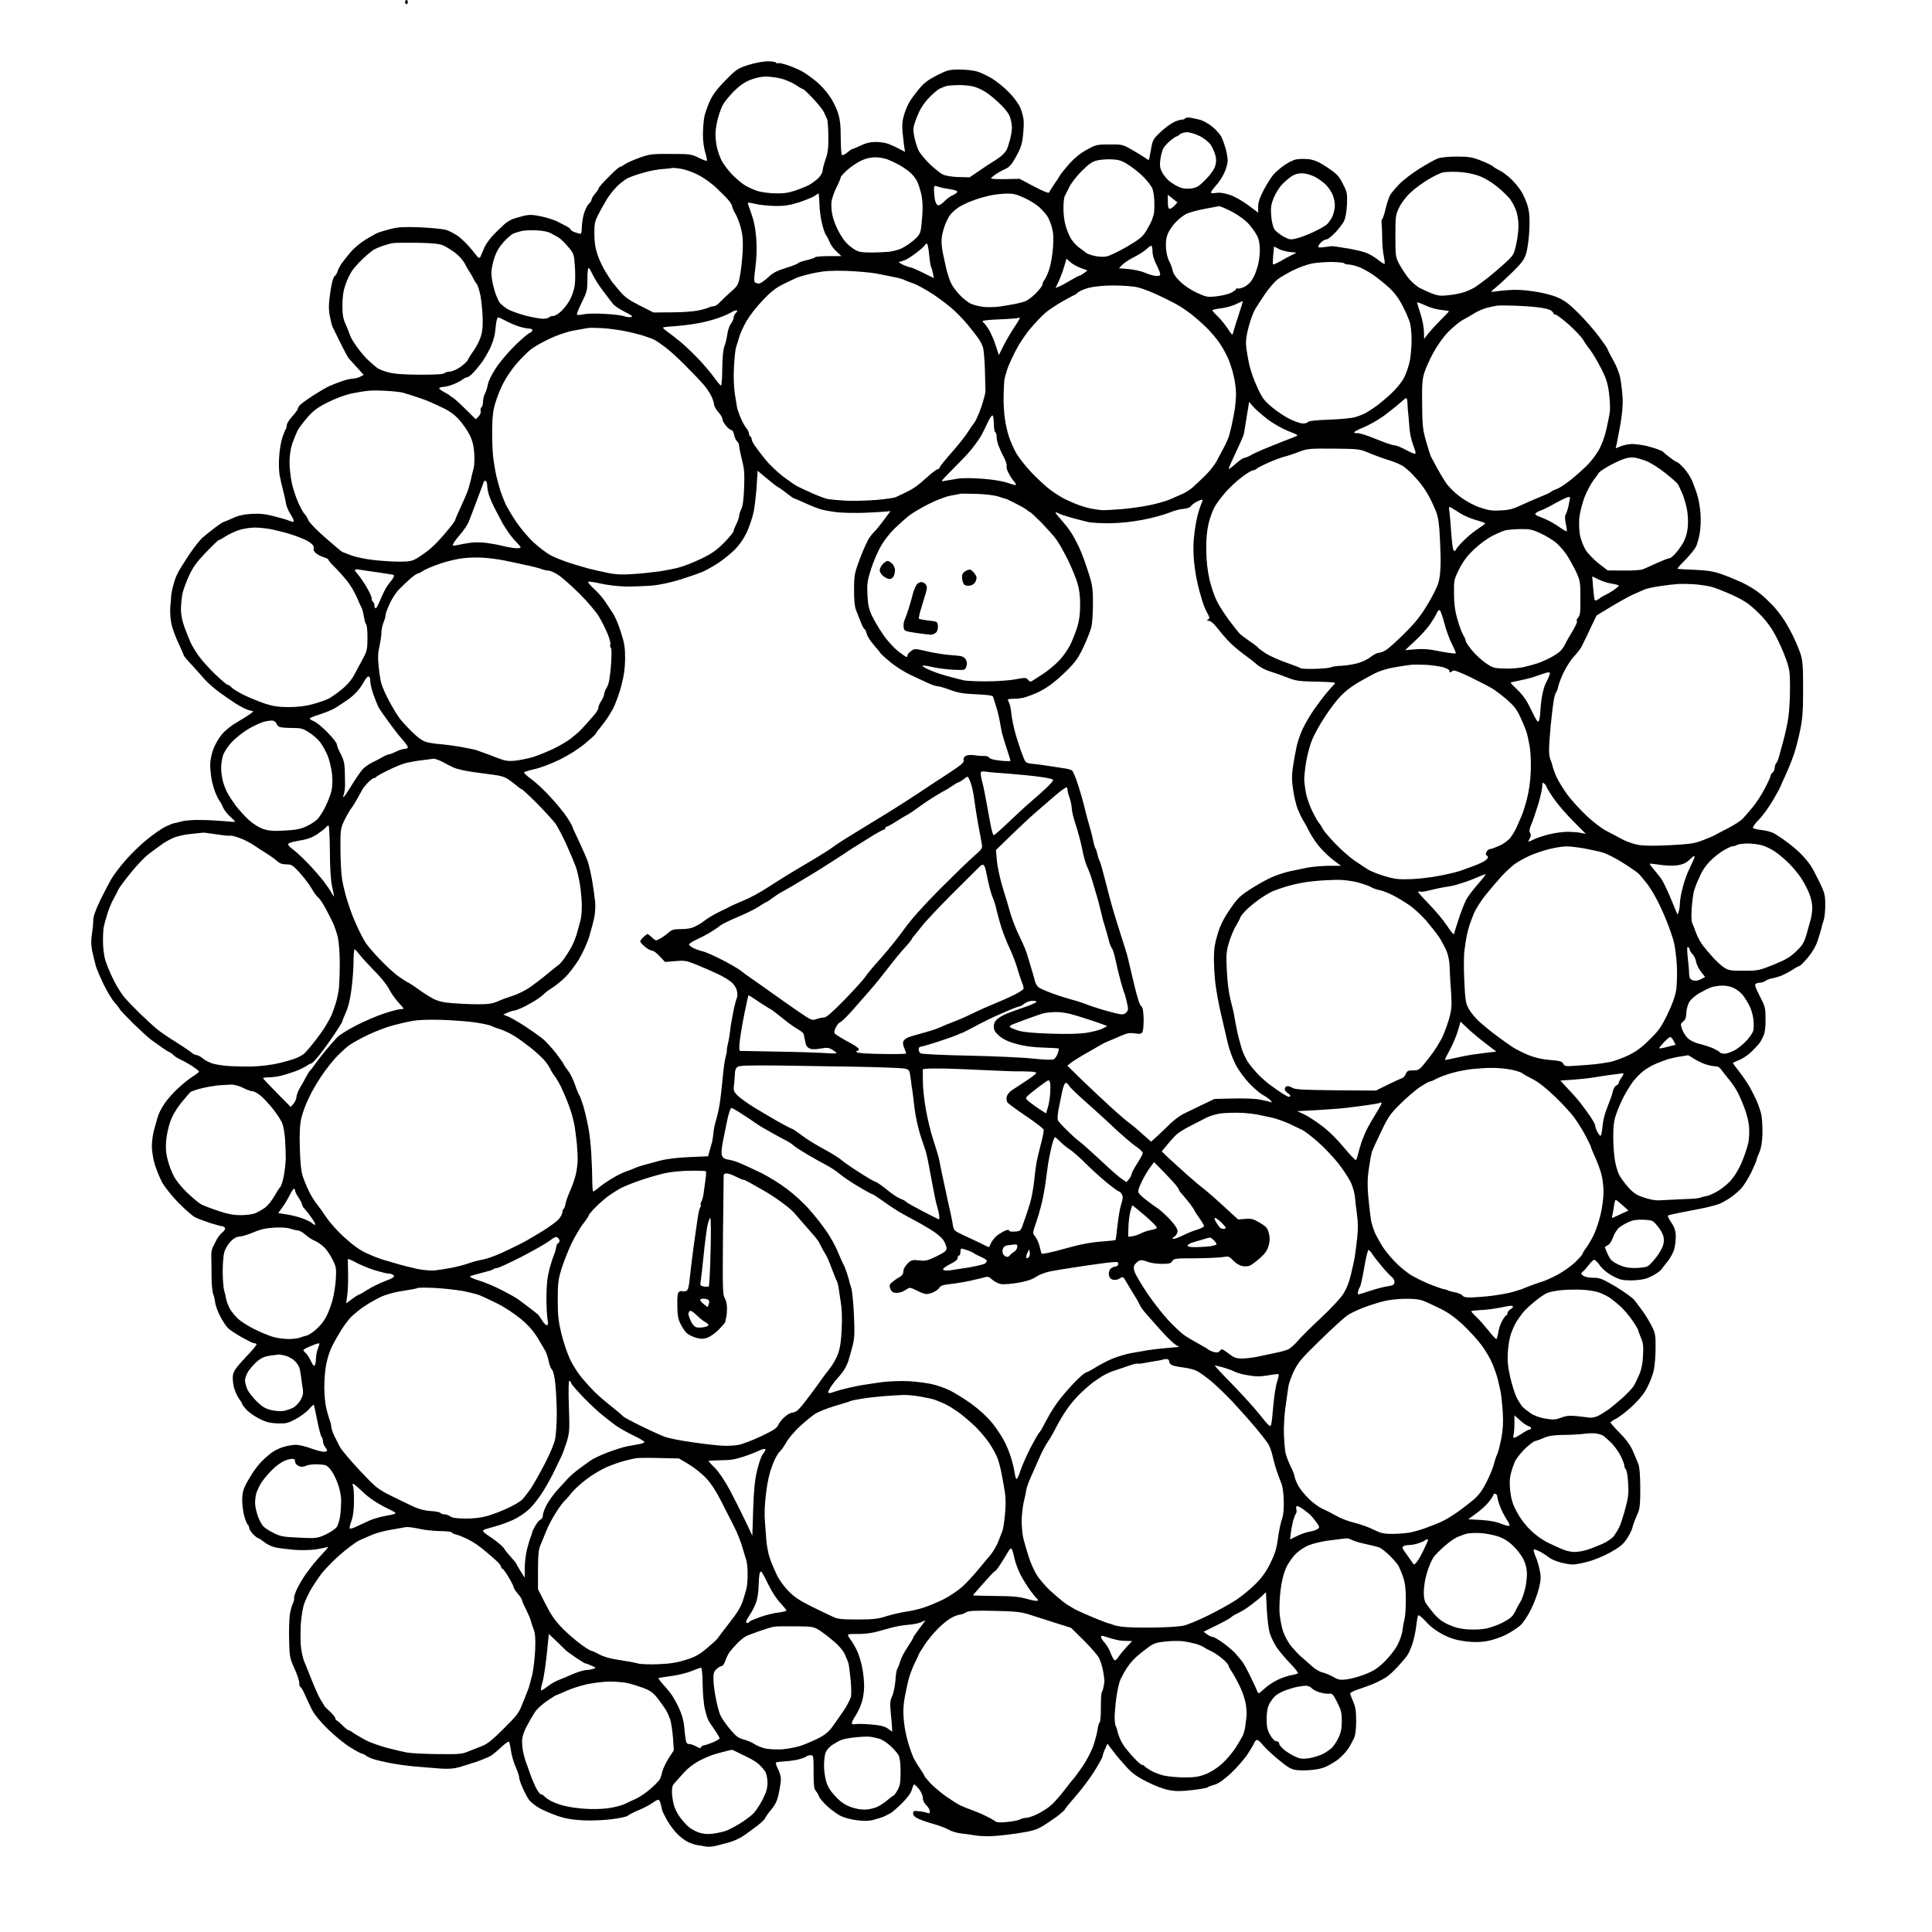 <?xml version="1.0" standalone="no"?>
<!DOCTYPE svg PUBLIC "-//W3C//DTD SVG 20010904//EN"
 "http://www.w3.org/TR/2001/REC-SVG-20010904/DTD/svg10.dtd">
<svg version="1.0" xmlns="http://www.w3.org/2000/svg"
 width="1388pt" height="1388pt" viewBox="0 0 1388 1388"
 preserveAspectRatio="xMidYMid meet">
<g transform="translate(0,1388) scale(0.1,-0.1)"
fill="#000000" stroke="none">
<g>
<path d="M2920 13880 c-5 0 -10 -7 -10 -15 0 -8 5 -15 10 -15 6 0 10 7 10 15
0 8 -4 15 -10 15z"/>
</g>
<g>
<path d="M5512 13439 c-32 0 -92 -12 -137 -26 -74 -24 -86 -32 -160 -107 -56
-56 -91 -101 -113 -147 -17 -36 -36 -89 -42 -118 -5 -30 -10 -88 -10 -129 0
-43 7 -98 17 -128 9 -30 14 -56 11 -59 -3 -3 -29 7 -59 22 -51 25 -62 27 -199
27 -134 1 -151 -1 -225 -27 -44 -16 -92 -37 -107 -48 -15 -10 -31 -19 -35 -19
-5 0 -31 -22 -58 -49 -28 -27 -60 -60 -72 -74 -13 -14 -23 -28 -23 -32 0 -4
-11 -20 -25 -37 -14 -16 -25 -35 -25 -42 0 -7 -9 -21 -20 -31 -10 -9 -26 -41
-35 -70 -8 -29 -15 -74 -15 -99 0 -25 -4 -46 -9 -46 -4 0 -22 5 -40 11 -17 6
-31 15 -31 19 0 5 -12 15 -27 23 -16 8 -46 24 -68 35 -22 12 -74 28 -115 37
-62 13 -85 14 -125 5 -28 -7 -63 -17 -80 -23 -16 -6 -43 -22 -59 -36 -16 -14
-51 -48 -78 -75 -26 -27 -56 -68 -66 -90 -10 -23 -23 -52 -28 -65 -10 -23 -12
-22 -62 42 -29 36 -74 81 -100 100 -26 18 -66 39 -89 46 -24 6 -107 14 -185
18 -115 4 -156 2 -208 -11 -36 -9 -78 -22 -95 -28 -16 -7 -59 -31 -95 -54 -36
-22 -83 -63 -105 -90 -23 -27 -50 -62 -62 -79 -11 -16 -24 -41 -28 -55 -4 -14
-14 -30 -22 -35 -9 -7 -21 -51 -30 -115 -12 -85 -13 -117 -4 -168 7 -35 15
-71 20 -80 4 -9 30 -62 57 -116 27 -55 54 -104 59 -110 6 -7 32 -36 59 -65
l49 -54 -24 -13 c-13 -7 -36 -13 -50 -14 -14 0 -48 -7 -75 -16 -27 -9 -69 -25
-94 -36 -25 -11 -76 -41 -115 -66 -38 -25 -80 -54 -92 -65 -13 -11 -23 -26
-23 -32 0 -7 -18 -32 -40 -56 -22 -24 -40 -53 -40 -65 0 -11 -3 -24 -7 -27 -3
-4 -14 -29 -23 -56 -10 -27 -21 -89 -24 -137 -4 -49 -2 -111 3 -139 5 -27 16
-75 24 -105 8 -30 18 -73 21 -95 4 -22 18 -57 32 -77 13 -21 24 -42 24 -48 0
-5 -2 -10 -4 -10 -3 0 -17 5 -33 11 -15 6 -64 20 -108 31 -60 16 -99 19 -160
16 -59 -4 -96 -13 -136 -32 -31 -14 -59 -26 -63 -26 -4 0 -30 -18 -59 -39 -29
-22 -69 -54 -90 -72 -21 -18 -66 -75 -101 -128 -35 -53 -71 -111 -80 -130 -10
-18 -24 -57 -31 -86 -8 -28 -14 -61 -15 -71 0 -10 -3 -46 -6 -78 -3 -32 -1
-86 6 -120 6 -34 29 -98 51 -144 21 -45 39 -86 39 -90 0 -4 25 -34 56 -67 30
-33 72 -79 92 -103 20 -23 66 -64 102 -91 36 -26 91 -65 124 -86 32 -20 74
-42 93 -47 l34 -9 -23 -18 c-13 -10 -55 -36 -94 -59 -42 -24 -88 -61 -111 -89
-22 -27 -49 -74 -61 -106 -12 -33 -22 -82 -22 -110 0 -28 5 -78 11 -111 7 -34
21 -81 33 -106 11 -25 24 -47 27 -50 4 -3 13 -21 21 -40 8 -19 32 -50 53 -68
20 -18 36 -34 34 -36 -2 -2 -40 1 -84 5 -44 4 -120 8 -170 8 -49 1 -107 -4
-129 -10 -21 -6 -47 -12 -58 -14 -10 -2 -39 -14 -63 -26 -24 -12 -83 -53 -130
-91 -47 -38 -118 -107 -158 -154 -40 -46 -84 -106 -99 -132 -15 -26 -50 -94
-78 -150 -35 -74 -50 -116 -50 -145 0 -23 -5 -69 -10 -102 -7 -46 -6 -77 4
-125 8 -36 20 -83 26 -105 7 -22 32 -80 56 -130 24 -49 59 -108 79 -129 19
-22 35 -43 35 -46 0 -4 45 -51 99 -105 55 -53 112 -105 128 -116 15 -10 46
-32 68 -48 22 -17 50 -35 62 -40 11 -5 24 -14 28 -20 3 -6 27 -21 53 -34 26
-12 66 -35 90 -51 23 -16 42 -31 42 -35 0 -3 -20 -19 -44 -34 -24 -15 -72 -53
-106 -85 -35 -31 -79 -82 -99 -112 -21 -30 -42 -73 -48 -95 -6 -22 -18 -65
-27 -95 -8 -30 -15 -82 -15 -115 0 -33 9 -91 21 -130 11 -38 36 -98 54 -132
20 -34 72 -100 119 -147 47 -47 99 -93 116 -101 17 -9 65 -27 107 -41 42 -13
82 -24 89 -24 6 0 15 -5 19 -12 4 -6 -3 -20 -17 -31 -13 -10 -32 -33 -41 -50
-9 -18 -22 -43 -29 -57 -6 -14 -12 -38 -11 -55 0 -16 0 -41 1 -55 0 -14 1 -65
1 -113 1 -49 6 -100 12 -115 6 -15 12 -42 14 -61 2 -19 18 -63 36 -98 18 -35
44 -74 58 -87 14 -12 58 -42 98 -64 41 -23 79 -42 86 -42 7 0 16 -3 19 -6 4
-4 -31 -47 -78 -95 -63 -67 -86 -98 -91 -126 -4 -21 -1 -58 6 -87 7 -28 23
-65 36 -83 13 -17 24 -36 24 -41 0 -5 16 -24 35 -44 19 -19 61 -48 93 -63 43
-22 74 -29 125 -31 60 -2 75 1 128 29 34 18 77 49 96 70 19 22 36 37 37 35 2
-1 13 -52 25 -113 12 -60 26 -114 32 -119 5 -6 9 -19 9 -30 0 -12 7 -30 15
-40 8 -11 15 -23 15 -28 0 -4 -11 -8 -24 -8 -14 0 -56 11 -94 25 -38 14 -86
25 -107 25 -20 0 -61 -7 -91 -16 -29 -8 -73 -31 -96 -51 -24 -19 -56 -49 -71
-66 -16 -18 -40 -50 -54 -72 -14 -22 -37 -60 -50 -86 -17 -34 -23 -64 -23
-109 0 -34 7 -86 16 -116 8 -29 20 -56 25 -59 5 -4 9 -13 9 -21 0 -9 12 -29
27 -45 16 -16 32 -29 37 -29 4 0 25 -14 46 -30 22 -18 58 -34 87 -39 26 -5 86
-12 133 -16 48 -3 114 -2 152 4 37 6 74 14 82 17 8 3 -6 -16 -32 -43 -26 -27
-57 -63 -70 -79 -13 -16 -39 -51 -58 -77 -19 -27 -46 -73 -60 -102 -14 -30
-24 -60 -21 -67 2 -7 -2 -24 -9 -38 -7 -14 -17 -50 -22 -81 -4 -31 -7 -113 -5
-182 3 -120 5 -131 38 -203 19 -42 35 -89 35 -105 0 -16 4 -29 8 -29 5 0 19
-24 31 -52 13 -29 35 -77 50 -107 17 -35 58 -86 116 -143 50 -49 123 -109 164
-133 40 -25 78 -45 84 -45 6 0 18 -6 26 -13 9 -7 32 -18 51 -24 19 -7 71 -19
115 -28 44 -9 127 -21 185 -26 58 -5 141 -12 185 -15 57 -4 95 -1 135 10 30 9
87 27 127 40 39 14 84 33 100 42 15 10 49 38 75 63 26 24 51 42 54 38 4 -4 11
-34 15 -66 5 -33 20 -85 34 -116 14 -32 25 -66 25 -76 0 -10 11 -44 25 -74 13
-31 34 -69 45 -85 11 -16 44 -42 73 -59 28 -16 88 -42 132 -57 59 -20 107 -28
184 -32 58 -3 150 1 205 8 56 7 108 18 116 25 8 8 44 26 80 41 36 15 79 38 97
51 17 13 36 23 42 23 6 0 13 -12 17 -28 3 -15 8 -36 11 -47 3 -11 20 -45 37
-75 17 -30 50 -74 73 -97 23 -23 59 -50 80 -59 21 -9 49 -18 63 -20 14 -2 40
-6 58 -10 18 -4 54 -1 80 6 26 6 71 19 101 27 30 9 75 31 100 49 25 18 68 49
94 69 26 20 51 44 54 53 4 9 24 38 45 63 29 35 42 62 53 115 8 38 15 84 15
102 0 18 -9 51 -21 73 -11 23 -18 43 -15 46 3 3 33 7 68 9 35 2 81 9 103 16
22 6 44 15 50 20 5 4 18 8 30 8 19 0 20 -6 20 -119 0 -96 3 -123 16 -138 9
-10 20 -28 23 -40 4 -12 32 -45 62 -72 30 -28 76 -60 101 -71 25 -11 77 -24
115 -28 48 -6 84 -5 116 4 26 7 58 17 72 23 14 7 36 18 49 25 13 8 50 40 83
73 38 38 62 71 69 95 5 21 13 38 17 38 4 0 19 -16 35 -34 15 -20 27 -47 27
-64 0 -18 10 -37 25 -52 14 -13 25 -32 25 -43 0 -14 -4 -17 -17 -12 -10 4 -37
10 -60 12 -39 5 -43 3 -43 -16 0 -15 12 -26 43 -40 23 -10 71 -27 107 -36 36
-10 83 -28 105 -40 22 -13 64 -25 95 -28 30 -3 73 -9 95 -13 22 -4 69 -7 105
-6 36 0 124 9 196 20 110 17 139 25 185 53 30 18 78 51 107 72 28 22 52 43 52
47 0 4 35 47 78 96 43 49 104 130 135 180 31 50 57 97 58 105 0 8 8 32 18 53
l17 39 40 -53 c21 -29 65 -80 96 -114 43 -47 78 -72 150 -108 52 -27 120 -52
156 -59 48 -9 87 -9 164 0 56 6 106 15 112 19 6 5 29 14 52 20 28 8 66 35 118
83 42 40 96 101 120 138 23 36 46 74 49 84 4 9 12 17 19 17 7 -1 24 -16 38
-34 14 -18 63 -65 110 -104 67 -56 94 -73 129 -78 23 -4 76 -4 116 0 52 5 88
15 122 34 26 14 56 33 67 42 10 8 30 27 44 42 14 15 31 38 38 50 7 13 20 37
29 55 12 23 17 59 18 125 0 75 -4 102 -21 142 -12 27 -22 54 -22 60 0 6 33 22
73 34 39 13 92 33 117 45 25 12 59 30 76 42 16 11 53 46 81 77 29 31 59 68 67
81 9 13 24 50 35 83 10 32 22 89 26 126 4 37 10 70 15 73 5 3 30 -19 57 -48
31 -35 73 -66 121 -91 56 -28 93 -39 160 -48 66 -8 104 -7 157 2 39 7 99 27
135 46 36 18 81 48 102 66 20 18 54 69 76 113 22 44 48 113 58 154 15 63 16
83 5 132 -6 32 -20 78 -31 101 -10 24 -15 44 -10 46 5 2 26 -6 47 -17 21 -12
49 -30 63 -41 14 -12 50 -27 80 -35 30 -8 70 -15 89 -15 19 0 69 9 111 21 43
11 115 41 161 67 67 37 90 57 117 97 18 28 35 61 38 75 3 14 12 39 18 55 7 17
19 46 27 65 10 24 14 76 13 170 0 86 -5 148 -13 170 -8 19 -25 62 -40 95 -17
40 -48 83 -93 129 -38 38 -68 72 -68 76 0 4 19 17 43 29 23 12 74 52 114 89
48 45 84 89 106 132 19 36 41 92 48 125 7 33 13 105 13 160 1 90 -2 106 -26
155 -15 30 -44 78 -63 105 -20 28 -48 65 -62 83 -14 18 -75 62 -135 98 -97 57
-114 64 -161 64 -32 0 -61 6 -73 15 -17 13 -17 16 -4 28 9 6 29 29 44 49 16
21 33 38 40 37 6 0 25 -19 41 -42 19 -26 53 -54 90 -74 51 -27 71 -32 130 -32
39 0 89 6 113 14 24 9 58 25 75 38 18 12 33 25 35 29 2 4 20 28 41 53 21 26
43 66 50 95 7 27 11 71 10 97 -2 34 -11 60 -32 90 -17 24 -27 46 -24 50 4 3
51 14 104 24 54 10 130 25 168 33 39 9 84 21 100 28 17 7 49 25 73 41 24 16
59 45 78 65 19 20 53 73 75 118 21 45 39 86 39 92 0 5 9 29 20 54 13 31 20 71
22 134 1 49 -3 112 -9 140 -7 28 -23 75 -37 105 -14 30 -36 72 -48 94 -13 22
-44 68 -70 102 -27 34 -48 63 -48 66 0 2 20 12 44 21 24 9 64 36 88 59 23 23
50 51 58 62 9 11 22 36 30 55 10 22 15 66 14 120 0 80 -3 90 -42 165 -30 58
-38 81 -29 87 7 4 21 8 32 8 11 0 29 6 40 14 11 7 34 16 50 18 17 3 46 12 65
19 19 8 54 26 77 41 23 16 46 28 51 28 5 0 32 27 60 60 33 40 57 81 71 123 12
35 23 74 26 87 2 12 10 39 17 59 6 20 12 71 11 113 0 69 -5 85 -43 164 -24 49
-52 102 -64 119 -11 16 -36 47 -56 68 -19 22 -66 63 -105 92 -38 29 -85 60
-104 70 -18 9 -58 19 -87 22 -30 3 -57 10 -60 15 -4 6 16 33 44 61 28 29 73
92 101 140 28 49 51 90 51 93 0 2 16 39 36 81 20 43 47 110 60 148 14 39 34
117 46 175 18 87 22 139 22 300 0 162 -3 204 -18 250 -10 30 -31 82 -47 115
-15 33 -45 88 -66 122 -21 34 -59 83 -84 110 -25 26 -67 67 -95 89 -27 23 -85
58 -129 79 -44 20 -111 48 -150 61 -54 19 -97 26 -189 30 -66 2 -122 6 -124 8
-2 3 23 32 57 65 33 34 67 76 75 93 9 17 21 60 27 96 7 36 9 99 6 141 -3 42
-13 101 -22 131 -9 30 -27 78 -38 105 -12 28 -39 69 -61 93 -21 23 -43 42 -48
42 -5 0 -28 15 -51 33 -23 17 -44 35 -47 39 -3 4 -19 12 -35 18 -17 7 -55 18
-85 26 -30 7 -76 13 -101 14 -26 0 -63 -7 -84 -16 l-38 -15 7 28 c3 15 15 79
27 142 13 76 19 140 16 195 -3 44 -10 108 -17 141 -6 33 -29 91 -51 128 -21
38 -39 72 -39 77 0 4 -28 45 -62 91 -34 46 -101 122 -148 169 -65 65 -102 93
-150 113 -36 16 -106 34 -169 43 -67 11 -133 14 -181 10 -41 -3 -88 -8 -105
-11 -29 -5 -29 -4 15 33 25 20 79 71 122 113 63 62 79 85 93 130 9 30 19 104
22 164 4 82 1 125 -10 168 -8 31 -28 78 -43 104 -15 27 -49 69 -75 94 -26 25
-63 53 -83 63 -19 9 -41 22 -48 29 -7 8 -47 27 -88 43 -65 25 -88 29 -175 29
-55 0 -115 -6 -134 -13 -19 -7 -79 -40 -132 -73 -54 -34 -120 -84 -147 -113
-27 -28 -56 -62 -64 -76 -9 -14 -23 -58 -33 -98 -9 -40 -21 -74 -25 -77 -5 -3
-6 -17 -4 -33 2 -15 4 -61 4 -102 0 -41 5 -99 11 -128 6 -30 9 -56 6 -58 -2
-3 -26 13 -53 34 -27 21 -67 43 -89 49 -22 7 -53 15 -70 18 -16 4 -57 11 -90
16 -33 5 -64 10 -70 10 -5 1 -31 -2 -57 -6 -33 -5 -48 -4 -48 3 0 6 10 20 22
32 12 11 29 20 38 20 9 0 36 21 62 48 25 26 53 63 63 82 11 22 19 65 22 120 3
80 2 88 -30 150 -29 57 -43 71 -111 117 -61 40 -91 53 -132 59 -30 3 -70 3
-90 -1 -20 -3 -58 -22 -86 -41 -27 -19 -62 -49 -78 -67 -16 -18 -48 -68 -71
-112 -30 -58 -41 -91 -40 -122 l0 -41 -72 54 c-42 31 -97 62 -132 74 -40 13
-72 18 -97 14 -23 -4 -38 -3 -38 3 0 6 16 28 35 49 20 21 47 62 60 91 14 28
25 69 25 90 -1 21 -7 58 -14 83 -7 25 -20 62 -29 82 -10 21 -40 56 -68 78 -27
22 -67 44 -87 49 -20 5 -51 12 -69 15 -18 3 -35 1 -38 -4 -3 -6 -15 -10 -26
-10 -11 0 -39 -9 -62 -21 -23 -12 -65 -44 -94 -72 -48 -46 -53 -55 -64 -121
-7 -39 -14 -73 -15 -75 -2 -2 -16 6 -32 18 -17 12 -59 37 -94 57 -61 35 -66
37 -158 36 -91 0 -98 -2 -164 -39 -45 -24 -88 -60 -124 -100 -30 -34 -60 -71
-66 -82 -6 -11 -25 -41 -43 -66 -18 -26 -34 -52 -36 -58 -2 -8 -43 9 -108 43
l-104 55 -102 -2 c-57 -1 -103 1 -103 5 0 4 15 17 33 29 17 12 49 30 70 39 30
14 47 34 78 91 31 56 42 88 48 146 5 41 7 92 5 114 -2 22 -13 62 -24 89 -12
28 -47 76 -83 112 -34 35 -89 79 -122 99 -33 19 -80 42 -105 49 -25 8 -81 14
-126 14 -75 0 -87 -3 -162 -41 -61 -31 -93 -54 -125 -93 -24 -28 -55 -70 -69
-92 -15 -23 -34 -68 -43 -99 -13 -42 -15 -76 -11 -124 4 -36 9 -83 12 -104 l6
-38 -44 22 c-23 13 -59 29 -78 36 -19 7 -60 13 -90 13 -38 0 -70 -8 -105 -25
-27 -13 -54 -25 -59 -25 -4 0 -22 -11 -38 -25 -16 -14 -34 -23 -39 -19 -5 3
-9 58 -9 123 0 90 -5 133 -20 180 -10 33 -37 88 -60 120 -22 33 -65 81 -96
106 -31 25 -75 57 -98 70 -23 13 -69 33 -103 45 -35 12 -67 19 -72 16 -5 -4
-12 -2 -16 4 -3 5 -32 10 -63 9z m-12 -109 c31 0 82 -7 114 -15 32 -9 79 -29
103 -45 24 -17 48 -30 52 -30 5 0 37 -31 72 -68 35 -37 70 -81 78 -97 7 -17
17 -38 22 -48 5 -9 10 -65 10 -125 1 -85 -3 -119 -20 -167 -11 -32 -21 -69
-21 -81 0 -13 -14 -36 -30 -53 -17 -16 -47 -39 -68 -50 -20 -11 -66 -29 -101
-41 -48 -16 -85 -21 -145 -19 -45 1 -101 9 -125 17 -24 8 -62 25 -85 38 -23
13 -67 50 -97 81 -30 32 -65 78 -77 103 -11 25 -26 65 -31 90 -6 25 -11 67
-11 94 0 26 7 75 16 109 8 33 24 78 35 100 11 21 46 65 77 97 39 40 76 66 117
84 39 16 79 25 115 26z m1391 -61 c36 0 86 -5 111 -13 25 -7 65 -27 89 -44 24
-16 69 -54 99 -84 36 -35 60 -68 68 -95 7 -22 12 -54 12 -71 0 -17 -6 -56 -14
-86 -8 -30 -19 -63 -24 -73 -6 -10 -20 -27 -32 -38 -12 -11 -37 -28 -55 -40
-19 -11 -67 -42 -107 -70 l-72 -49 -79 2 c-45 1 -93 9 -111 17 -17 8 -59 41
-93 73 -33 31 -71 77 -83 100 -12 24 -26 71 -32 103 -10 55 -8 66 18 135 21
54 44 93 82 135 30 32 68 65 85 73 18 8 41 17 52 19 11 3 50 5 86 6z m1637
-339 c20 0 62 -13 92 -28 31 -16 64 -42 77 -61 13 -19 28 -52 34 -75 8 -30 8
-50 -1 -79 -7 -24 -33 -61 -68 -97 -50 -50 -63 -58 -105 -64 -32 -4 -60 -1
-83 9 -19 8 -50 26 -70 41 -19 15 -44 45 -55 66 -16 31 -18 49 -13 91 4 28 13
64 20 79 8 14 30 40 51 57 21 17 41 31 46 31 5 0 15 7 23 15 9 8 32 15 52 15z
m-2242 -180 c28 0 69 -7 90 -15 22 -9 57 -25 79 -37 22 -12 57 -35 78 -52 21
-17 47 -49 57 -71 10 -22 23 -65 30 -95 7 -31 10 -89 7 -135 -3 -44 -8 -97
-12 -117 -5 -29 -19 -48 -54 -77 -25 -21 -63 -46 -83 -55 -20 -10 -58 -20 -85
-24 -26 -3 -86 -6 -133 -6 -71 0 -92 4 -120 21 -19 12 -47 34 -61 50 -15 15
-41 54 -57 86 -17 31 -36 82 -42 113 -7 31 -9 75 -6 98 4 23 20 69 36 101 17
33 30 65 30 71 0 6 21 29 46 52 26 23 70 53 98 67 33 16 69 24 102 25z m1701
-15 c50 -2 73 -9 115 -36 29 -18 77 -55 106 -83 29 -28 60 -67 69 -86 9 -20
16 -65 16 -105 1 -38 -1 -77 -4 -85 -3 -8 -9 -26 -13 -40 -5 -14 -23 -48 -40
-77 -27 -44 -46 -60 -141 -116 -62 -36 -127 -67 -149 -70 -22 -4 -60 -1 -85 5
-25 6 -50 15 -56 20 -5 5 -29 22 -52 39 -22 16 -51 48 -63 72 -13 23 -29 65
-36 92 -8 28 -14 80 -14 118 0 37 4 75 8 85 5 9 20 39 33 66 13 28 53 80 89
116 50 50 75 68 110 77 25 6 73 10 107 8z m-3099 -67 c31 -4 89 -24 127 -44
40 -20 99 -62 135 -97 36 -34 75 -74 88 -90 12 -15 22 -33 22 -40 0 -6 11 -32
25 -56 14 -24 32 -73 40 -109 12 -48 14 -94 10 -167 -3 -55 -12 -131 -19 -168
-12 -64 -17 -72 -67 -115 -29 -26 -64 -59 -78 -74 -13 -16 -33 -28 -43 -28
-10 0 -26 -4 -36 -9 -9 -5 -44 -15 -77 -22 -33 -7 -118 -13 -190 -13 l-130 -1
-99 50 c-79 40 -108 61 -145 105 -25 30 -49 59 -54 65 -4 5 -24 37 -45 70 -21
33 -48 90 -60 128 -16 48 -22 91 -22 150 0 73 4 89 33 144 17 34 46 83 62 110
17 26 48 65 70 86 22 22 56 47 75 57 19 10 71 28 115 40 44 13 106 24 139 26
32 2 60 5 62 7 2 2 30 0 62 -5z m5587 -23 c46 -2 107 -13 143 -26 41 -14 90
-42 138 -80 40 -33 85 -76 98 -97 14 -20 31 -55 39 -77 8 -22 15 -65 16 -97 1
-31 -5 -93 -15 -137 -17 -79 -19 -83 -79 -139 -34 -31 -90 -79 -125 -107 -35
-27 -77 -58 -94 -69 -17 -10 -49 -25 -71 -33 -22 -8 -72 -19 -112 -23 -59 -7
-79 -6 -121 10 -27 10 -68 29 -92 41 -23 12 -60 45 -82 72 -22 28 -52 74 -66
101 -26 49 -27 58 -27 201 0 143 1 152 28 206 15 31 50 78 80 105 28 27 85 69
125 93 40 24 87 47 105 52 18 4 68 6 112 4z m-1105 -11 c25 -3 63 -16 85 -29
22 -13 52 -35 68 -50 15 -14 36 -43 47 -65 11 -22 20 -59 20 -85 0 -25 -9 -62
-19 -83 -10 -20 -28 -45 -38 -54 -11 -10 -51 -33 -89 -51 -38 -19 -93 -40
-122 -48 -51 -13 -56 -12 -100 11 -25 14 -54 36 -64 50 -12 17 -21 51 -25 97
-5 60 -2 81 17 130 13 32 41 78 64 101 23 24 57 52 76 62 25 13 48 17 80 14z
m-2627 -96 c17 -6 54 -13 81 -17 27 -3 51 -11 53 -17 2 -6 -11 -17 -29 -25
-18 -7 -47 -28 -64 -46 -19 -19 -38 -31 -47 -27 -8 3 -17 22 -21 42 -3 20 -6
51 -6 69 0 31 0 31 33 21z m-863 -48 c3 0 6 -34 7 -75 1 -41 9 -105 19 -142 9
-38 22 -75 29 -83 6 -8 18 -31 26 -50 7 -19 29 -50 49 -67 l35 -33 -92 0 c-50
0 -94 -4 -97 -8 -3 -5 -30 -14 -60 -21 -31 -7 -58 -16 -61 -21 -3 -5 -43 -21
-89 -35 -66 -21 -94 -35 -129 -69 -25 -23 -54 -43 -64 -43 -10 0 -23 4 -29 8
-8 7 -7 36 3 106 8 62 11 135 7 198 -4 65 -14 125 -30 171 -13 39 -26 78 -30
87 -5 14 0 14 53 2 32 -8 97 -14 145 -15 67 0 105 6 170 27 46 15 94 35 108
44 14 10 27 19 30 19z m1349 -1 c54 1 75 -5 137 -34 40 -19 88 -50 106 -68 18
-18 41 -44 50 -57 10 -13 25 -49 34 -79 12 -44 14 -77 9 -151 -4 -52 -16 -122
-27 -155 -11 -33 -27 -67 -34 -76 -8 -8 -14 -23 -14 -32 0 -9 -23 -39 -50 -66
-31 -31 -64 -54 -88 -60 -20 -6 -50 -13 -67 -16 -16 -3 -59 -11 -95 -16 -36
-6 -92 -7 -124 -4 -33 4 -76 15 -95 25 -20 10 -55 38 -77 62 -23 24 -51 61
-61 83 -11 22 -27 72 -36 110 -9 39 -20 93 -26 121 -5 28 -8 69 -6 91 2 21 11
61 21 88 9 27 27 64 41 82 13 17 41 42 61 54 20 13 53 29 72 37 19 7 49 18 65
24 17 5 55 16 85 23 30 7 84 13 119 14z m1196 -36 l34 -27 -21 -23 c-12 -13
-27 -23 -35 -23 -9 0 -13 15 -13 50 l0 51 35 -28z m334 -54 c7 0 50 -18 94
-41 48 -26 95 -61 119 -88 22 -25 49 -63 60 -85 14 -29 19 -59 19 -108 -1 -37
-8 -89 -17 -115 -8 -26 -17 -51 -20 -57 -2 -5 -12 -23 -22 -40 -10 -16 -34
-37 -52 -46 -19 -9 -40 -14 -47 -12 -7 3 -13 1 -13 -4 0 -5 -17 -17 -37 -27
-20 -10 -68 -21 -105 -25 -64 -7 -72 -5 -140 26 -43 20 -93 53 -120 81 -32 30
-50 58 -54 81 -4 19 -15 49 -25 65 -9 17 -20 58 -22 91 -3 43 0 73 12 104 10
24 36 63 59 86 22 23 57 50 76 59 19 9 76 25 128 35 51 10 99 19 107 20z
m-4903 -174 c45 -2 84 -10 104 -22 18 -10 42 -23 54 -30 12 -7 42 -36 66 -64
43 -51 44 -54 50 -142 4 -49 3 -111 -1 -138 -4 -27 -18 -71 -31 -96 -13 -26
-40 -64 -62 -85 -22 -22 -48 -38 -62 -38 -12 0 -26 -4 -29 -10 -3 -5 -24 -10
-45 -10 -21 0 -80 11 -130 24 -50 14 -105 34 -123 45 -18 11 -42 30 -54 43
-12 13 -31 57 -42 98 -12 41 -21 94 -21 118 0 23 9 72 21 107 14 45 35 80 67
116 25 28 57 56 71 61 14 6 42 14 61 19 19 4 67 6 106 4z m-861 -89 c114 -2
159 -7 189 -19 22 -10 61 -34 87 -54 28 -21 58 -56 71 -82 13 -25 26 -48 29
-51 3 -3 14 -21 24 -40 9 -19 23 -42 30 -50 7 -8 18 -44 26 -80 7 -36 14 -104
16 -152 3 -60 0 -105 -11 -140 -8 -29 -31 -75 -50 -103 -20 -27 -40 -59 -45
-71 -5 -12 -31 -35 -57 -53 -26 -17 -59 -31 -74 -31 -14 0 -31 -5 -37 -11 -8
-8 -67 -11 -176 -11 -116 1 -182 5 -226 17 -34 8 -71 23 -83 33 -12 9 -38 32
-59 51 -21 18 -58 61 -82 95 -25 33 -48 72 -52 86 -4 14 -18 49 -31 78 -19 42
-24 69 -24 138 0 59 6 103 21 146 11 34 33 80 48 102 16 23 51 62 78 87 26 25
60 53 73 62 14 9 45 22 70 31 25 8 56 17 70 19 14 3 93 4 175 3z m3664 -6 c5
0 12 -35 16 -77 4 -43 10 -85 15 -93 4 -8 10 -29 13 -46 l6 -32 -79 39 c-44
22 -85 39 -92 39 -7 0 -31 9 -53 19 -22 11 -33 20 -24 20 9 1 31 8 50 17 19
10 54 33 79 53 25 19 49 41 53 48 4 7 12 13 16 13z m1613 -16 c5 -3 8 -22 8
-43 0 -22 12 -61 28 -92 15 -30 28 -61 27 -69 0 -11 -9 -14 -34 -12 -18 2 -54
13 -79 24 -26 11 -78 22 -115 25 l-68 6 23 24 c13 14 53 40 89 58 36 18 76 45
89 58 14 14 28 23 32 21z m912 -21 c17 -10 54 -20 81 -23 l50 -5 -40 -20 c-22
-11 -59 -31 -82 -45 -24 -13 -45 -22 -47 -19 -3 2 -2 32 1 66 l6 62 31 -16z
m-1496 -95 c15 -14 49 -33 76 -43 l49 -18 -24 -18 c-13 -10 -28 -19 -33 -19
-4 0 -34 -16 -65 -34 -31 -19 -68 -39 -83 -45 l-25 -10 23 48 c12 26 30 74 39
105 l17 58 26 -24z m1880 0 c45 -1 85 -5 88 -9 3 -5 16 -9 29 -9 13 0 46 -7
72 -16 26 -9 74 -35 107 -58 33 -22 85 -65 117 -94 39 -36 69 -77 97 -132 23
-44 46 -98 52 -121 6 -22 11 -75 11 -117 1 -42 -5 -108 -11 -147 -7 -38 -26
-96 -42 -127 -17 -33 -57 -82 -93 -115 -34 -32 -83 -73 -108 -91 -26 -19 -61
-41 -79 -51 -18 -9 -51 -22 -73 -28 -22 -7 -105 -15 -185 -18 -98 -3 -148 -9
-155 -18 -5 -6 -23 -11 -40 -9 -16 1 -57 16 -90 32 -33 16 -90 54 -126 84 -57
47 -71 66 -106 143 -23 48 -49 122 -58 163 -9 41 -19 100 -22 130 -4 40 1 81
17 140 12 47 33 104 46 126 13 23 46 74 73 113 27 39 66 85 87 102 22 17 73
47 114 67 41 21 102 42 135 49 33 6 97 11 143 11z m-5338 -43 c5 -3 18 -26 29
-50 11 -24 44 -77 75 -117 30 -40 63 -83 73 -95 10 -11 47 -36 83 -54 53 -27
61 -34 42 -37 -13 -2 -36 1 -50 7 -15 5 -76 13 -137 16 -60 4 -129 2 -153 -3
-23 -6 -44 -6 -47 -2 -3 4 13 44 35 88 37 75 40 86 40 167 0 53 4 84 10 80z
m1850 -21 c74 -3 171 -11 215 -19 44 -9 105 -20 135 -27 30 -6 60 -15 65 -18
6 -4 33 -15 61 -24 28 -9 95 -46 149 -81 54 -36 123 -89 154 -119 31 -29 74
-75 96 -102 22 -27 53 -66 69 -88 16 -21 33 -54 39 -75 5 -20 11 -92 13 -161
2 -69 3 -136 4 -150 0 -14 -14 -65 -30 -114 -17 -49 -40 -101 -53 -117 -12
-15 -34 -47 -49 -71 -15 -24 -65 -87 -112 -140 -47 -53 -86 -102 -86 -107 0
-6 -5 -11 -11 -11 -6 0 -28 -15 -48 -32 -21 -18 -57 -50 -82 -71 -24 -21 -69
-50 -99 -63 -30 -14 -63 -30 -73 -35 -11 -6 -76 -15 -145 -21 -70 -5 -167 -8
-217 -5 -49 3 -105 8 -124 11 -19 3 -70 22 -115 42 -45 20 -93 43 -108 50 -15
8 -61 40 -101 70 -41 31 -99 86 -128 122 -30 37 -64 82 -76 100 -13 18 -23 39
-23 47 0 8 -4 17 -10 20 -5 3 -10 13 -10 22 0 9 -8 26 -18 37 -10 12 -29 45
-41 75 -13 30 -24 64 -26 75 -2 12 -9 56 -16 99 -7 49 -10 121 -6 190 3 62 10
126 15 142 5 17 16 50 23 75 7 25 31 77 53 115 23 39 75 106 118 150 54 58 95
89 140 111 35 18 81 39 103 49 22 9 81 25 130 35 70 14 120 17 225 14z m1920
-105 c67 0 140 -5 176 -14 34 -8 108 -37 165 -65 57 -27 120 -60 140 -73 19
-12 55 -37 80 -56 24 -19 70 -59 102 -90 32 -31 76 -82 97 -113 22 -31 50 -83
64 -115 14 -33 32 -90 40 -127 9 -37 16 -93 16 -125 0 -32 -5 -84 -10 -117 -6
-32 -15 -81 -21 -109 -6 -27 -16 -66 -22 -85 -7 -19 -23 -55 -37 -80 -14 -25
-36 -67 -50 -94 -14 -26 -50 -72 -80 -101 -30 -30 -71 -68 -90 -85 -19 -17
-51 -38 -70 -46 -19 -9 -60 -27 -90 -40 -30 -13 -98 -33 -150 -43 -52 -11
-144 -24 -205 -29 -60 -5 -123 -8 -140 -7 -16 1 -48 6 -70 10 -22 4 -64 15
-93 26 -29 10 -76 31 -105 45 -28 15 -77 46 -107 69 -30 23 -89 78 -130 121
-42 44 -90 105 -109 138 -18 32 -42 86 -53 120 -11 33 -24 93 -29 131 -6 39
-10 108 -9 155 1 47 3 99 5 116 2 17 12 53 21 80 9 27 37 89 62 137 25 49 74
122 109 162 34 40 82 90 106 110 24 20 78 56 121 80 43 25 81 45 84 45 3 0 15
8 26 19 12 10 48 26 81 34 36 9 106 16 175 16z m928 -114 c2 -1 -13 -49 -32
-106 -19 -57 -36 -113 -38 -124 -2 -15 -10 -9 -35 30 -18 28 -50 68 -72 90
-23 21 -41 42 -41 46 0 4 28 10 63 14 34 4 82 18 107 30 25 13 46 22 48 20z
m1270 -11 c9 -4 37 -15 61 -26 25 -11 69 -22 98 -25 29 -3 53 -7 53 -9 0 -2
-26 -29 -58 -61 -32 -32 -72 -76 -90 -98 l-31 -40 -1 51 c0 28 -11 87 -25 130
-14 43 -25 80 -25 81 0 1 8 0 18 -3z m687 -20 c55 -2 129 -7 165 -12 36 -4 75
-13 88 -20 12 -7 22 -17 22 -22 0 -6 7 -10 15 -10 7 0 50 -32 95 -71 44 -40
90 -88 102 -108 12 -20 35 -54 53 -76 17 -22 51 -80 77 -130 38 -74 48 -106
58 -181 6 -50 9 -111 5 -135 -3 -24 -15 -83 -26 -131 -13 -53 -34 -109 -55
-145 -19 -32 -54 -78 -77 -101 -23 -24 -75 -71 -115 -104 -41 -33 -88 -64
-105 -70 -18 -6 -39 -16 -47 -23 -8 -7 -44 -23 -80 -37 -36 -14 -96 -41 -135
-59 -55 -26 -86 -34 -145 -36 -61 -4 -89 1 -148 21 -44 15 -100 45 -142 77
-40 29 -84 73 -104 103 -18 28 -48 78 -66 111 -17 33 -35 67 -40 75 -4 8 -20
58 -35 111 -24 85 -27 115 -28 265 -2 137 1 180 16 227 10 32 39 97 65 144 28
52 71 112 107 149 33 33 78 71 100 83 22 12 60 34 85 49 25 16 65 33 90 40 25
6 59 14 75 16 17 2 75 2 130 0z m-5596 -34 c11 0 11 -3 -2 -18 -10 -10 -17
-27 -17 -36 0 -10 -9 -29 -19 -42 -11 -13 -22 -48 -26 -77 -4 -28 -13 -67 -21
-85 -8 -21 -14 -79 -15 -157 0 -69 -5 -125 -9 -125 -5 0 -28 28 -53 63 -25 34
-76 94 -114 133 -37 39 -95 94 -128 121 -33 27 -75 59 -93 72 -18 13 -31 25
-28 28 3 3 38 7 78 9 40 3 114 11 163 20 50 8 122 27 160 41 39 14 79 32 90
40 11 7 26 13 34 13z m-1710 -50 c4 0 30 -12 57 -26 27 -15 69 -32 94 -40 25
-8 55 -14 67 -14 12 0 24 -4 28 -10 3 -5 -7 -16 -23 -24 -16 -8 -66 -52 -110
-96 -45 -45 -104 -115 -131 -157 -27 -41 -53 -93 -56 -115 -4 -22 -13 -52 -21
-66 -8 -15 -14 -41 -14 -59 0 -17 -5 -35 -11 -39 -6 -3 -8 -15 -6 -26 3 -12
-3 -28 -15 -40 l-20 -20 -73 72 c-40 40 -81 77 -91 83 -11 6 -21 13 -24 16 -3
4 -22 15 -42 26 -20 10 -35 23 -32 27 3 4 15 8 27 8 12 0 42 7 66 16 24 8 55
24 69 34 14 11 31 20 39 20 8 0 30 17 48 38 19 20 45 53 59 72 14 19 39 62 56
96 16 33 32 83 36 110 3 27 7 64 10 82 3 17 9 32 13 32z m3748 -3 c2 -2 -16
-33 -40 -68 -23 -35 -58 -95 -77 -132 l-34 -68 -23 70 c-12 39 -35 90 -49 113
-15 24 -32 46 -38 50 -6 4 -8 10 -4 13 3 3 61 9 129 11 68 3 126 8 128 10 2 2
6 2 8 1z m-3007 -74 c41 -2 111 -11 155 -19 44 -8 108 -24 142 -34 35 -11 73
-25 86 -32 13 -7 48 -31 77 -53 30 -22 95 -81 144 -131 50 -50 108 -111 129
-135 21 -24 47 -62 57 -84 11 -22 19 -49 20 -61 0 -11 14 -36 30 -54 17 -18
30 -41 30 -51 0 -10 12 -31 26 -48 14 -17 32 -31 39 -31 7 0 16 -15 19 -34 4
-19 13 -39 21 -46 8 -7 15 -21 15 -32 0 -11 9 -56 20 -100 17 -66 20 -100 16
-203 -3 -84 -10 -134 -21 -154 -8 -17 -15 -38 -15 -48 0 -10 -9 -36 -20 -58
-11 -22 -20 -45 -20 -51 0 -7 -30 -44 -67 -82 -55 -55 -87 -78 -163 -115 -52
-25 -122 -53 -155 -62 -33 -10 -103 -23 -155 -31 -52 -7 -139 -16 -193 -19
-72 -5 -118 -2 -175 10 -42 9 -102 22 -132 30 -30 8 -91 26 -135 40 -44 14
-104 38 -134 53 -30 15 -87 58 -127 95 -40 37 -97 105 -127 150 -30 45 -64
103 -76 128 -11 26 -27 66 -35 90 -8 24 -21 73 -30 109 -8 36 -18 97 -23 135
-4 39 -8 126 -7 195 1 97 6 141 23 196 11 39 37 103 56 140 19 38 61 100 93
138 33 38 80 85 103 104 24 19 85 54 134 77 52 25 124 50 170 59 44 8 91 17
105 19 14 3 59 2 100 0z m-1545 -451 c44 -2 96 -8 115 -12 19 -5 64 -19 100
-31 36 -12 79 -27 95 -35 17 -7 61 -27 98 -45 45 -21 84 -49 115 -84 26 -29
60 -77 75 -108 21 -41 30 -78 34 -132 3 -43 1 -92 -5 -113 -6 -20 -15 -57 -20
-82 -6 -25 -16 -61 -23 -80 -7 -19 -30 -72 -51 -117 -21 -44 -38 -85 -38 -90
0 -5 -29 -44 -65 -86 -35 -43 -86 -96 -112 -118 -26 -22 -68 -52 -93 -67 -40
-24 -55 -27 -135 -27 -49 0 -133 6 -185 12 -52 6 -120 20 -151 31 -31 11 -63
24 -72 28 -8 5 -63 51 -122 103 -64 56 -113 107 -121 126 -7 19 -19 37 -25 41
-6 4 -26 39 -44 78 -18 39 -40 106 -49 148 -9 42 -16 110 -16 150 0 44 8 95
19 129 11 31 28 73 38 94 11 21 44 65 74 99 44 49 72 70 149 108 57 28 125 53
170 62 41 8 95 17 120 19 25 2 81 2 125 -1z m7328 -52 c4 0 8 -17 9 -37 0 -21
2 -49 4 -63 2 -14 6 -61 9 -105 3 -44 15 -101 26 -127 10 -26 19 -54 19 -62 0
-11 -15 -7 -64 19 -35 19 -73 35 -84 35 -10 0 -41 9 -68 19 -27 11 -80 31
-118 46 -37 14 -76 25 -86 23 -9 -2 -19 1 -21 5 -2 5 28 21 66 36 39 16 104
53 145 82 40 30 92 71 114 91 23 21 44 38 49 38z m-1099 -62 c17 -20 63 -59
101 -89 39 -30 104 -67 148 -85 77 -30 78 -31 50 -42 -15 -5 -82 -32 -148 -58
-66 -26 -138 -57 -161 -70 -22 -13 -47 -24 -55 -24 -8 0 -35 -18 -59 -40 -25
-22 -48 -40 -52 -40 -4 0 18 51 48 114 30 63 57 124 60 137 3 13 12 71 21 128
l17 104 30 -35z m-1873 -63 c5 -4 9 -30 9 -60 0 -30 5 -57 10 -60 6 -3 10 -18
10 -33 0 -15 6 -43 13 -62 7 -19 24 -57 39 -85 14 -27 23 -56 20 -64 -3 -8 3
-30 14 -50 10 -20 27 -46 38 -58 11 -13 17 -25 15 -27 -2 -3 -29 4 -59 15 -32
11 -106 24 -175 29 -76 6 -144 7 -185 1 -36 -6 -78 -13 -95 -16 -28 -6 -26 -3
30 54 33 33 81 82 106 108 26 26 62 68 80 93 19 25 39 54 45 65 6 11 16 29 21
40 6 11 20 41 33 68 12 26 26 45 31 42z m2449 -238 c183 -2 186 -2 260 -33 41
-17 102 -39 135 -49 33 -10 78 -28 100 -41 22 -12 69 -55 104 -96 43 -48 80
-105 109 -167 39 -83 45 -104 53 -195 4 -55 8 -152 9 -214 0 -75 -5 -132 -16
-168 -8 -29 -44 -102 -80 -160 -48 -80 -89 -131 -164 -205 -54 -54 -114 -108
-132 -119 -18 -11 -42 -20 -53 -20 -11 0 -36 -13 -55 -28 -19 -16 -60 -36 -90
-45 -30 -9 -84 -18 -120 -20 -36 -1 -71 -7 -78 -11 -7 -4 -57 -10 -110 -11
-53 -2 -101 0 -107 4 -5 4 -53 23 -105 41 -52 18 -118 48 -147 66 -28 19 -53
37 -55 41 -1 5 -29 26 -61 47 -31 22 -64 46 -72 55 -8 9 -41 50 -72 91 -31 41
-71 103 -89 138 -18 35 -43 107 -55 160 -15 68 -22 132 -23 212 -1 79 5 139
17 190 10 41 30 95 44 120 15 25 49 71 77 103 28 32 80 81 116 108 36 27 71
49 79 49 8 0 22 6 30 13 9 8 49 28 88 45 40 18 90 36 110 41 21 5 67 20 103
34 62 24 75 25 250 24z m2160 -64 c19 -3 59 -14 87 -25 29 -11 90 -49 135 -85
46 -36 87 -73 93 -82 5 -9 19 -39 31 -66 12 -28 27 -81 34 -117 7 -41 9 -91 5
-130 -4 -38 -17 -80 -32 -106 -13 -23 -38 -58 -55 -77 -16 -19 -36 -35 -43
-35 -7 0 -46 -15 -87 -33 -40 -19 -86 -39 -102 -46 -18 -7 -72 -11 -143 -10
l-113 1 -65 50 c-35 28 -78 72 -94 98 -16 26 -34 74 -40 105 -6 31 -8 86 -5
123 4 37 20 102 36 146 17 44 46 99 64 123 18 24 37 50 41 57 5 7 34 27 67 46
32 18 79 41 105 50 28 11 59 16 81 13z m-6234 -148 c34 -29 73 -59 86 -66 13
-7 41 -27 64 -46 23 -18 44 -33 47 -33 4 0 41 -16 83 -35 42 -20 95 -40 118
-46 22 -6 73 -15 111 -19 39 -5 126 -6 195 -4 69 3 139 7 157 9 l31 3 -50 -66
c-27 -37 -55 -71 -62 -77 -6 -5 -24 -26 -38 -45 -14 -19 -45 -87 -69 -150 -40
-109 -43 -121 -43 -225 -1 -71 4 -122 13 -145 7 -19 23 -59 34 -87 11 -29 24
-53 28 -53 4 0 10 -12 14 -27 3 -16 17 -41 30 -58 12 -16 33 -41 45 -55 12
-14 25 -30 28 -36 4 -5 36 -34 71 -63 35 -29 100 -70 145 -91 45 -21 102 -48
127 -59 25 -12 54 -21 65 -21 10 0 51 -12 89 -26 56 -21 93 -28 188 -32 76 -3
120 -9 121 -16 2 -6 11 -35 20 -64 10 -30 22 -77 27 -105 5 -29 12 -65 15 -82
3 -16 19 -69 35 -118 16 -48 29 -90 29 -93 0 -3 -33 -3 -72 1 -46 5 -76 13
-81 21 -4 8 -20 14 -35 13 -15 -1 -46 1 -69 5 -26 4 -51 2 -64 -4 -14 -8 -19
-18 -16 -32 5 -16 -16 -33 -116 -99 -67 -43 -133 -87 -147 -96 -14 -10 -83
-56 -155 -102 -71 -46 -209 -131 -305 -189 -96 -58 -191 -118 -210 -133 -19
-15 -73 -50 -120 -78 -47 -28 -124 -74 -173 -103 -48 -29 -130 -80 -182 -114
-52 -34 -129 -76 -172 -93 -43 -18 -85 -37 -93 -41 -8 -5 -40 -21 -70 -35 -30
-14 -73 -38 -95 -53 -22 -15 -42 -29 -45 -32 -3 -3 -23 -14 -44 -25 -27 -14
-59 -20 -102 -20 -53 0 -67 -4 -91 -25 -15 -14 -42 -33 -60 -43 -31 -17 -32
-17 -59 8 -15 14 -29 25 -32 25 -3 0 -16 -10 -29 -22 -13 -12 -23 -26 -23 -32
0 -6 16 -23 34 -38 19 -16 43 -28 52 -28 9 0 34 -18 54 -41 l38 -40 73 6 c69
6 80 4 159 -28 47 -19 114 -49 150 -66 36 -17 79 -43 97 -59 19 -17 34 -41 38
-64 4 -20 3 -43 -2 -50 -4 -7 -16 -53 -26 -103 -10 -49 -20 -110 -22 -135 -3
-25 -9 -64 -15 -87 -6 -23 -9 -46 -8 -50 1 -5 -3 -26 -9 -48 -7 -22 -16 -94
-22 -160 -6 -66 -16 -149 -22 -185 -6 -36 -17 -83 -24 -105 -7 -22 -16 -62
-19 -90 -3 -27 -7 -57 -9 -65 -2 -8 -10 -36 -17 -61 l-13 -46 -136 -6 c-87 -4
-163 -13 -211 -26 -41 -11 -93 -25 -115 -31 -22 -6 -49 -15 -60 -20 -11 -6
-40 -17 -64 -25 -24 -8 -71 -31 -105 -52 -33 -20 -76 -49 -94 -65 -18 -15 -36
-28 -40 -28 -4 0 -7 35 -7 77 0 43 -3 130 -7 193 -3 63 -13 153 -23 200 -9 47
-25 114 -36 150 -11 35 -24 69 -29 75 -4 5 -18 39 -30 75 -12 35 -35 81 -51
101 -16 20 -29 40 -29 43 0 3 -25 39 -55 79 -31 39 -75 87 -98 106 -23 18 -78
57 -122 86 -44 29 -98 60 -120 70 l-40 16 34 15 c18 8 40 14 47 14 8 0 43 14
77 31 34 18 78 43 97 57 19 14 40 31 45 37 6 7 28 23 51 37 22 14 64 48 92 74
28 27 74 87 102 133 27 46 61 120 74 165 13 44 30 107 36 138 6 31 9 83 5 115
-3 32 -13 99 -21 148 -9 50 -23 110 -31 135 -9 25 -38 91 -64 147 -27 56 -49
105 -49 109 0 4 -17 32 -37 63 -20 31 -72 95 -116 142 -43 48 -105 106 -137
129 -33 24 -57 46 -55 51 3 4 38 15 78 24 39 8 119 39 177 67 63 31 136 77
183 116 42 35 77 67 77 70 0 4 21 32 46 62 25 30 60 84 79 120 18 36 45 110
59 164 19 73 26 124 27 195 0 80 -5 111 -31 191 -16 52 -42 113 -58 136 -15
22 -41 61 -57 86 -17 25 -52 65 -78 88 -25 23 -45 46 -42 50 2 4 44 -2 92 -13
49 -11 130 -20 183 -21 52 0 136 3 185 7 56 5 134 22 205 44 63 20 135 45 160
56 25 11 74 39 110 62 36 24 88 66 117 94 33 33 64 77 87 124 19 40 41 107 50
147 8 41 18 125 22 187 l7 111 63 -53z m-2016 -20 c5 -3 10 -18 10 -32 0 -14
5 -44 12 -67 7 -22 28 -72 49 -111 20 -38 42 -81 50 -95 8 -14 28 -45 45 -70
18 -25 44 -56 58 -69 14 -14 26 -29 26 -34 0 -6 -21 -7 -51 -4 -28 4 -65 11
-82 16 -18 5 -66 14 -107 20 -44 6 -95 6 -125 1 -27 -4 -67 -11 -89 -16 -37
-7 -38 -6 -27 14 6 12 29 42 51 67 22 26 47 63 56 83 8 21 36 91 60 157 25 66
47 126 50 133 2 7 8 10 14 7z m3522 -93 c69 -2 132 -10 163 -20 28 -9 52 -17
55 -17 3 0 34 -16 70 -34 36 -18 72 -39 81 -47 8 -8 18 -14 21 -14 3 0 40 -35
82 -77 41 -43 89 -96 105 -119 17 -22 52 -85 80 -140 27 -54 58 -130 70 -168
15 -48 21 -95 21 -161 0 -66 -6 -113 -21 -161 -12 -38 -35 -96 -51 -129 -17
-33 -53 -84 -81 -113 -29 -30 -81 -73 -117 -96 -36 -23 -71 -46 -78 -50 -8 -5
-18 -1 -26 10 -13 16 -19 17 -87 4 -41 -8 -135 -15 -209 -15 -74 0 -148 3
-165 7 -16 4 -65 16 -109 28 -43 11 -106 32 -139 47 -33 15 -55 29 -49 31 7 2
42 -3 79 -12 38 -8 104 -16 147 -18 79 -3 79 -3 89 25 6 20 5 34 -6 51 -14 20
-26 24 -99 29 -46 3 -124 15 -175 27 -90 21 -93 21 -117 3 -14 -10 -26 -24
-26 -30 0 -7 -3 -13 -7 -13 -5 0 -33 20 -64 44 -30 25 -78 77 -105 118 -28 40
-63 100 -79 133 -23 49 -29 77 -33 151 -4 82 -1 102 27 189 17 53 49 127 71
164 21 37 65 93 97 124 32 30 77 71 100 90 24 19 89 58 145 86 62 31 127 55
162 61 32 5 60 11 62 12 1 2 54 2 116 0z m4256 -23 c6 1 12 -1 12 -4 0 -2 -5
-28 -11 -57 -6 -29 -16 -58 -21 -65 -6 -8 -6 -30 1 -64 6 -29 10 -54 7 -56 -2
-2 -26 11 -53 30 -26 19 -68 43 -93 54 -25 11 -53 23 -62 26 -10 4 -18 10 -18
15 0 5 15 15 33 22 17 6 41 17 52 23 11 6 47 25 80 43 33 18 66 33 73 33z
m-2635 -19 c4 0 7 -2 7 -4 0 -2 -7 -20 -15 -40 -8 -20 -22 -66 -29 -104 -8
-37 -17 -101 -20 -142 -4 -41 -2 -113 3 -160 5 -47 14 -105 20 -130 5 -25 14
-61 19 -80 6 -19 16 -53 22 -75 7 -22 21 -57 33 -78 18 -33 19 -39 7 -47 -12
-8 -11 -10 5 -10 12 0 34 -19 55 -45 19 -25 55 -68 80 -95 25 -27 74 -70 110
-96 36 -26 81 -61 100 -78 20 -18 62 -40 95 -50 33 -10 89 -30 125 -44 57 -23
81 -27 199 -29 74 -1 136 -5 140 -8 3 -3 1 -9 -5 -13 -5 -4 -30 -32 -55 -62
-25 -30 -67 -86 -93 -124 -26 -38 -60 -97 -76 -130 -16 -34 -36 -90 -44 -126
-8 -36 -20 -102 -27 -148 -9 -64 -9 -101 1 -165 6 -45 21 -107 32 -137 12 -30
29 -66 38 -80 9 -14 30 -51 46 -84 16 -32 51 -84 78 -115 27 -31 72 -73 99
-93 l51 -38 -90 0 c-49 -1 -118 -7 -154 -14 -36 -8 -92 -19 -125 -26 -33 -7
-91 -26 -130 -43 -38 -17 -108 -56 -155 -87 -74 -48 -92 -66 -145 -145 -44
-64 -69 -114 -87 -175 -19 -62 -27 -108 -27 -170 0 -47 4 -128 10 -180 6 -52
24 -153 41 -225 17 -71 39 -166 49 -210 10 -44 35 -112 55 -151 21 -41 63 -99
99 -137 35 -36 78 -73 97 -83 18 -9 42 -26 53 -37 15 -16 16 -19 3 -15 -9 4
-42 12 -75 18 -33 7 -116 10 -193 8 l-135 -3 -90 -43 c-49 -24 -110 -53 -134
-65 -24 -12 -67 -44 -95 -71 -28 -28 -70 -68 -93 -89 l-43 -39 -66 58 c-36 33
-76 66 -89 75 -13 8 -73 59 -132 113 -59 54 -155 144 -212 199 l-103 101 27
22 c16 12 69 45 119 73 50 29 98 56 106 61 8 5 31 15 50 23 19 8 58 24 87 37
40 18 61 21 96 16 38 -6 47 -4 55 11 5 10 9 53 8 96 -2 58 -6 80 -19 90 -10 7
-29 70 -52 167 -20 85 -40 171 -45 190 -5 19 -25 85 -45 145 -19 61 -46 146
-59 190 -13 44 -38 139 -56 210 -18 72 -36 135 -40 140 -4 6 -11 26 -15 45 -4
19 -11 40 -15 45 -4 6 -11 28 -15 50 -4 22 -15 67 -25 100 -10 33 -26 92 -35
130 -9 39 -30 115 -48 170 -17 55 -38 105 -46 110 -9 6 -36 13 -61 16 -25 4
-74 12 -110 17 -36 6 -84 12 -108 14 -24 1 -48 8 -54 15 -6 7 -21 44 -34 81
-13 37 -33 99 -43 137 -10 39 -22 96 -25 128 -3 32 -10 66 -16 77 -5 10 -10
21 -10 24 0 3 21 6 47 6 26 0 63 5 82 12 20 6 55 20 79 30 24 10 66 35 95 55
29 20 85 69 125 109 60 60 81 91 117 168 25 52 50 117 56 143 6 26 11 100 11
164 1 91 -4 132 -21 190 -13 41 -32 99 -43 129 -11 30 -27 70 -36 89 -9 19
-25 50 -36 70 -10 20 -34 56 -54 81 -20 25 -47 56 -59 70 -12 13 -21 26 -19
28 3 2 14 -1 25 -8 12 -6 54 -20 94 -31 40 -11 92 -24 117 -30 25 -5 95 -9
157 -8 72 1 157 10 235 25 68 13 151 36 186 50 34 15 81 27 104 28 24 2 45 9
53 19 6 9 25 23 41 32 16 8 32 15 37 15z m1796 -59 c11 -7 40 -24 64 -40 23
-15 72 -36 110 -47 37 -10 67 -21 67 -24 0 -3 -21 -19 -47 -36 -25 -16 -70
-51 -98 -79 -29 -27 -57 -59 -63 -70 -9 -16 -13 -17 -20 -7 -5 8 -12 64 -16
125 -4 62 -10 129 -13 151 -6 37 -5 38 16 27z m-8602 -141 c34 0 92 -6 130
-14 37 -8 99 -24 137 -36 37 -12 86 -31 107 -42 22 -11 44 -28 49 -38 5 -9 6
-20 3 -24 -3 -3 2 -15 12 -26 10 -11 36 -25 57 -32 21 -6 38 -15 38 -20 0 -5
19 -28 43 -51 24 -23 63 -67 88 -97 24 -30 57 -84 72 -120 15 -36 32 -72 37
-81 4 -9 11 -37 15 -63 4 -25 11 -49 16 -52 5 -3 9 -46 9 -95 0 -82 -3 -95
-32 -150 -18 -33 -46 -86 -63 -117 -20 -37 -50 -73 -90 -105 -33 -27 -76 -57
-95 -67 -19 -10 -70 -27 -113 -39 -53 -14 -107 -21 -172 -21 -73 0 -111 6
-169 24 -41 14 -108 41 -150 61 -41 20 -82 45 -92 56 -9 10 -22 19 -28 19 -6
0 -45 33 -87 73 -41 39 -95 98 -118 130 -24 32 -52 79 -63 104 -11 24 -31 75
-44 111 -15 41 -24 89 -24 123 0 31 5 81 10 110 6 30 28 90 49 135 29 62 58
101 122 167 46 48 87 87 91 87 5 0 25 11 46 25 21 14 63 34 93 45 31 11 81 19
116 20z m9095 -11 c66 1 87 -3 144 -30 37 -16 87 -47 112 -67 24 -20 60 -61
80 -92 19 -30 49 -84 66 -120 28 -61 30 -73 30 -186 1 -104 -2 -125 -17 -142
-10 -11 -14 -22 -8 -23 6 -2 -8 -33 -29 -69 -22 -36 -47 -79 -55 -97 -8 -18
-25 -41 -37 -52 -12 -12 -43 -32 -70 -46 -26 -14 -67 -32 -91 -40 -23 -8 -69
-20 -102 -28 -33 -7 -95 -12 -139 -10 -72 2 -83 5 -133 40 -29 20 -74 61 -98
91 -25 30 -45 60 -45 68 0 7 -9 28 -20 46 -11 19 -29 70 -41 114 -16 55 -23
109 -23 179 -1 97 0 102 38 178 29 57 58 95 107 141 36 35 95 78 130 96 35 18
78 36 94 40 17 4 65 8 107 9z m-7447 -206 c39 -2 102 -11 140 -18 39 -8 111
-23 160 -34 50 -10 103 -24 118 -30 16 -6 38 -11 50 -11 12 0 45 -15 72 -34
28 -18 95 -79 151 -134 55 -55 117 -128 137 -162 20 -33 48 -90 63 -125 14
-36 22 -70 19 -75 -4 -6 -2 -16 3 -23 7 -8 7 -52 1 -132 -7 -88 -15 -129 -29
-153 -11 -18 -20 -41 -20 -50 0 -9 -9 -30 -20 -47 -11 -16 -20 -37 -20 -45 0
-9 -8 -26 -17 -39 -10 -13 -40 -48 -68 -79 -27 -30 -54 -59 -60 -63 -5 -5 -30
-25 -54 -45 -25 -19 -82 -53 -126 -74 -45 -21 -111 -48 -146 -59 -35 -10 -92
-22 -126 -26 -53 -5 -73 -2 -130 20 -37 15 -81 31 -98 37 -16 5 -39 14 -50 18
-11 4 -63 15 -115 24 -52 9 -120 18 -150 20 -31 2 -74 9 -96 15 -27 7 -60 30
-100 69 -32 31 -73 75 -90 97 -17 22 -52 79 -77 126 -26 47 -51 106 -58 130
-6 24 -15 80 -19 124 -6 59 -5 96 6 140 7 33 14 77 14 98 0 21 7 54 15 74 8
19 15 44 15 54 0 11 14 49 31 85 17 36 47 82 68 102 20 20 55 54 79 75 24 20
48 37 54 37 5 0 22 8 36 18 15 11 70 34 122 52 52 18 128 36 170 40 41 5 107
6 145 3z m-912 -83 c6 -1 68 -10 137 -20 69 -10 126 -19 128 -20 1 0 2 -4 2
-9 0 -5 -10 -22 -23 -38 -13 -15 -31 -41 -40 -58 -9 -16 -26 -54 -38 -82 -12
-29 -25 -53 -30 -53 -5 0 -9 9 -9 19 0 11 -4 23 -10 26 -5 3 -10 15 -10 27 0
11 -17 48 -37 81 -20 34 -47 73 -60 88 -13 14 -23 28 -23 32 0 4 6 7 13 7z
m8924 -74 c26 -13 69 -26 96 -30 26 -4 47 -10 47 -14 0 -4 -17 -18 -38 -32
-20 -14 -45 -28 -56 -33 -10 -4 -31 -16 -47 -28 -22 -15 -30 -17 -33 -7 -3 7
-7 48 -11 90 l-6 77 48 -23z m678 -33 c39 -2 96 -11 128 -18 31 -8 103 -37
160 -63 84 -40 116 -62 178 -123 54 -53 89 -99 123 -161 26 -48 60 -124 76
-170 27 -75 30 -95 30 -210 0 -70 -5 -162 -11 -205 -5 -43 -22 -118 -35 -168
-14 -49 -29 -105 -34 -124 -5 -18 -13 -38 -19 -44 -6 -6 -11 -21 -11 -33 0
-12 -7 -27 -15 -34 -8 -7 -15 -18 -15 -25 0 -7 -19 -48 -42 -91 -22 -44 -62
-104 -87 -134 -25 -30 -57 -67 -71 -82 -14 -15 -61 -45 -105 -68 -44 -22 -87
-45 -95 -50 -8 -5 -46 -21 -85 -36 -61 -24 -92 -28 -235 -36 -111 -6 -186 -5
-229 2 -35 6 -89 25 -120 42 -31 17 -81 44 -113 60 -31 16 -92 63 -136 104
-44 41 -106 108 -137 149 -31 41 -67 100 -81 130 -14 30 -27 67 -30 81 -3 15
-10 36 -15 46 -6 11 -10 43 -10 71 0 29 5 104 11 167 6 63 15 141 20 173 5 33
13 64 18 70 6 7 13 27 17 46 4 19 22 66 41 105 19 38 51 88 73 111 21 22 45
54 54 70 9 17 36 74 61 127 l46 96 107 65 c60 36 131 75 158 87 28 12 64 28
80 35 17 7 66 18 110 24 44 7 100 13 125 15 25 2 77 1 115 -1z m-1822 -186 c5
-1 20 -43 33 -92 12 -48 37 -117 55 -152 18 -35 30 -65 28 -67 -2 -2 -26 0
-54 4 -27 4 -77 13 -110 20 -37 7 -87 9 -130 5 l-70 -6 69 65 c39 35 87 89
108 118 20 29 43 66 49 81 6 15 16 26 22 24z m-103 -393 c41 -2 98 -10 125
-17 28 -8 49 -19 48 -26 -2 -6 1 -11 5 -11 4 0 13 5 19 11 7 7 45 -7 129 -47
65 -32 137 -69 159 -83 22 -14 68 -49 102 -78 46 -40 70 -70 93 -119 17 -36
37 -85 45 -107 8 -23 19 -76 26 -117 6 -41 9 -122 6 -180 -2 -60 -14 -141 -27
-190 -12 -47 -30 -103 -40 -125 -10 -22 -25 -57 -34 -78 -9 -21 -29 -55 -44
-74 -15 -20 -50 -46 -80 -59 -29 -13 -59 -24 -67 -24 -8 0 -19 -9 -25 -19 -7
-13 -7 -22 0 -26 5 -3 10 -10 10 -15 0 -5 -11 -17 -24 -25 -13 -9 -48 -25 -78
-36 -29 -11 -71 -26 -93 -34 -22 -8 -87 -24 -145 -35 -58 -12 -153 -24 -211
-26 -91 -3 -119 0 -189 21 -45 13 -99 35 -120 47 -21 13 -66 43 -101 67 -34
24 -96 78 -136 120 -41 42 -81 90 -90 106 -8 17 -22 38 -30 47 -8 9 -28 45
-45 80 -17 35 -37 90 -44 123 -7 33 -13 81 -14 106 0 26 7 86 15 134 9 49 28
118 43 154 16 36 54 107 87 156 32 50 77 110 99 135 22 25 56 57 76 71 19 15
55 39 80 53 25 14 71 40 104 57 35 18 91 36 140 44 44 8 97 16 116 18 19 3 69
3 110 1z m882 -55 c15 1 16 -3 8 -24 -5 -14 -17 -39 -26 -56 -9 -18 -20 -59
-26 -93 -6 -33 -11 -84 -12 -112 -2 -28 -6 -57 -11 -64 -6 -9 -14 -1 -30 31
-12 24 -34 69 -50 99 -16 30 -51 75 -78 99 -26 24 -46 45 -44 47 2 2 37 10 78
18 41 8 97 24 124 35 28 10 58 20 67 20z m-8475 -29 c8 0 13 -13 13 -32 0 -18
10 -62 23 -98 13 -36 29 -76 36 -90 7 -14 41 -63 75 -109 33 -46 78 -103 99
-126 20 -23 37 -47 37 -54 0 -6 -10 -11 -22 -11 -13 -1 -41 -9 -63 -20 -22
-11 -45 -19 -52 -20 -7 0 -29 -10 -50 -22 -21 -12 -55 -30 -77 -40 -21 -11
-49 -32 -62 -46 -13 -15 -47 -64 -75 -109 -27 -45 -54 -85 -59 -88 -6 -4 -6 3
0 19 5 14 9 44 9 68 0 24 -1 72 -2 108 -2 48 -10 78 -30 115 -15 27 -27 58
-27 67 0 10 -31 50 -69 88 -38 39 -83 75 -101 81 -17 6 -28 15 -23 19 4 4 33
16 63 25 30 10 69 24 85 32 17 7 42 21 56 31 14 9 44 29 65 43 22 15 53 42 69
61 17 18 39 50 50 71 11 20 25 37 32 37z m-684 -318 c11 -3 22 -13 24 -23 3
-9 15 -20 26 -23 12 -3 52 -6 89 -6 58 0 75 -4 115 -30 27 -16 62 -47 80 -68
17 -22 43 -67 57 -101 14 -35 28 -95 32 -137 4 -48 2 -90 -6 -121 -7 -27 -26
-75 -42 -108 -16 -33 -42 -73 -56 -89 -15 -16 -52 -40 -82 -53 -43 -20 -78
-26 -156 -30 -79 -5 -112 -2 -152 11 -30 10 -72 36 -102 63 -27 24 -70 71 -95
103 -24 33 -53 77 -64 99 -11 21 -26 61 -32 88 -6 26 -11 67 -10 91 0 23 6 61
13 84 7 23 33 64 60 93 26 29 80 72 119 96 39 23 92 48 117 54 26 7 55 10 65
7z m1152 -273 c11 0 40 -10 65 -23 25 -14 61 -32 80 -41 19 -9 80 -23 135 -31
55 -8 125 -17 155 -21 30 -3 69 -13 85 -22 17 -9 47 -31 68 -48 20 -18 41 -33
45 -33 4 0 54 -46 110 -102 56 -57 115 -122 132 -144 16 -23 53 -93 81 -155
28 -63 57 -132 65 -154 9 -22 22 -79 30 -127 8 -49 14 -118 14 -155 0 -38 -4
-84 -9 -103 -5 -19 -17 -62 -26 -95 -9 -33 -29 -80 -43 -105 -14 -25 -37 -61
-51 -80 -15 -19 -29 -36 -33 -38 -4 -2 -41 -32 -83 -67 -42 -35 -103 -81 -134
-102 -32 -21 -84 -47 -117 -57 -32 -10 -81 -28 -108 -40 -39 -17 -70 -21 -145
-21 -53 0 -136 4 -184 8 -64 5 -102 15 -135 32 -26 14 -72 43 -102 65 -30 22
-66 46 -80 52 -14 7 -47 29 -75 49 -27 21 -84 72 -125 116 -42 43 -87 96 -102
118 -14 22 -37 65 -51 95 -14 30 -33 73 -42 95 -9 22 -27 74 -40 115 -13 41
-29 107 -36 145 -7 39 -13 138 -13 220 -1 142 1 153 26 207 15 32 38 72 51 90
14 18 35 53 48 77 13 24 29 52 35 63 6 10 24 32 40 48 16 16 34 30 41 30 6 0
13 3 15 8 2 4 41 26 88 49 47 23 105 47 130 52 25 6 74 15 110 19 36 5 74 10
85 11z m3969 -93 c17 -3 94 -10 171 -15 77 -6 177 -16 223 -23 46 -6 85 -15
88 -20 3 -5 -23 -36 -59 -68 -36 -33 -84 -76 -108 -96 -24 -20 -90 -81 -147
-135 -56 -54 -107 -99 -112 -99 -5 0 -13 24 -19 53 -6 28 -20 106 -32 172 -12
66 -27 142 -35 169 -7 27 -10 54 -7 59 3 5 19 6 37 3z m-133 -36 c4 0 14 -19
22 -42 9 -24 21 -77 26 -118 5 -41 18 -124 29 -185 12 -60 23 -124 26 -141 5
-28 0 -36 -57 -85 -34 -29 -144 -136 -245 -237 -119 -120 -208 -220 -255 -286
-39 -55 -114 -148 -165 -206 -52 -57 -105 -120 -117 -140 -13 -19 -79 -92
-147 -162 -90 -92 -131 -128 -148 -128 -13 0 -38 -5 -55 -12 -31 -10 -37 -8
-116 46 -46 31 -133 92 -194 136 -60 43 -132 93 -159 112 -26 18 -61 43 -76
56 -16 12 -75 47 -132 76 -57 29 -119 57 -138 61 -19 4 -50 15 -67 23 -18 9
-33 21 -33 26 0 6 24 22 53 35 28 13 75 37 102 54 28 17 59 38 70 48 11 9 68
37 127 62 58 24 127 58 153 76 25 17 49 31 52 31 3 0 22 12 42 28 20 15 52 36
71 46 19 11 51 29 71 40 20 12 76 45 125 75 49 29 125 77 169 106 44 28 93 60
109 71 15 10 50 33 77 49 27 17 76 47 109 68 34 20 66 37 71 37 5 0 9 5 9 10
0 6 4 10 9 10 5 0 38 18 72 40 35 22 73 45 84 50 11 6 40 26 65 44 25 19 76
54 115 78 38 24 74 45 80 47 5 2 29 17 52 32 23 16 45 29 50 29 4 0 19 9 33
20 14 11 28 20 31 20z m4144 -50 c8 -7 15 -17 15 -21 0 -5 23 -43 51 -84 28
-41 92 -115 142 -165 l90 -91 -39 8 c-22 4 -66 7 -99 7 -33 -1 -91 -9 -130
-19 -38 -10 -87 -26 -107 -36 -21 -11 -38 -17 -38 -14 0 3 5 13 11 24 8 12 9
23 2 36 -8 14 -6 30 9 64 11 25 33 90 49 143 16 54 29 112 29 129 0 27 2 30
15 19z m-3432 -27 c4 -2 7 -12 7 -21 0 -9 7 -35 15 -57 8 -22 14 -55 15 -73 0
-18 13 -72 29 -120 16 -48 36 -124 45 -168 8 -45 23 -101 34 -125 10 -24 24
-57 29 -74 6 -16 16 -50 23 -75 7 -25 17 -58 22 -75 5 -16 16 -57 24 -90 8
-33 16 -67 18 -75 3 -8 12 -40 21 -70 9 -30 20 -70 24 -88 5 -18 14 -39 20
-46 6 -8 18 -45 25 -82 8 -38 24 -105 36 -149 12 -43 24 -83 27 -88 3 -5 11
-34 18 -65 12 -51 12 -59 -3 -75 -12 -14 -25 -17 -52 -12 -19 3 -73 18 -120
31 -47 14 -100 32 -118 40 -18 7 -65 23 -105 33 -39 11 -103 31 -142 46 -38
14 -79 32 -91 40 -12 8 -25 29 -29 47 -4 18 -14 53 -22 78 -8 25 -21 69 -29
97 -7 29 -33 92 -57 140 -25 49 -54 124 -67 168 -12 44 -38 130 -57 190 -18
61 -37 146 -41 189 l-7 79 110 107 c61 59 139 132 175 163 36 31 99 85 140
121 41 35 78 62 83 59z m-5303 -273 c5 0 9 -82 10 -182 0 -118 6 -208 15 -253
8 -38 15 -72 15 -75 -1 -3 -9 9 -18 25 -9 17 -35 55 -58 85 -23 30 -74 89
-115 131 -41 42 -89 86 -106 98 -18 12 -33 28 -33 35 0 9 27 18 77 26 56 9 92
21 128 44 27 18 56 40 64 49 7 10 17 17 21 17z m-900 -52 c3 1 46 -5 95 -12
50 -8 93 -12 97 -10 4 3 31 -3 60 -13 29 -9 77 -33 107 -52 29 -20 75 -50 103
-67 27 -17 59 -41 72 -53 15 -14 35 -21 63 -21 38 0 46 -5 98 -62 31 -35 70
-86 86 -115 17 -29 37 -56 44 -60 8 -5 28 -33 45 -63 17 -30 42 -79 56 -108
15 -29 33 -81 41 -115 8 -37 14 -113 14 -186 0 -69 -3 -150 -6 -180 -4 -31
-13 -78 -22 -106 -8 -27 -22 -66 -30 -85 -8 -19 -29 -57 -46 -85 -17 -27 -54
-79 -83 -115 -28 -36 -60 -72 -70 -81 -11 -8 -37 -23 -59 -32 -22 -9 -78 -25
-125 -36 -51 -12 -127 -21 -190 -23 -58 -1 -137 1 -175 4 -39 3 -88 11 -110
18 -22 7 -53 23 -68 36 -16 13 -36 24 -45 24 -8 0 -25 8 -36 18 -12 10 -63 45
-114 77 -51 31 -112 73 -135 92 -23 19 -78 70 -122 112 -44 43 -97 98 -117
123 -20 25 -54 80 -75 124 -22 43 -46 104 -56 134 -9 30 -17 89 -17 130 -1 41
2 91 5 110 4 19 16 63 27 97 11 35 30 82 44 105 13 24 28 53 34 66 5 13 46 68
90 122 44 55 102 115 128 134 26 20 65 49 88 65 22 17 62 40 88 51 26 12 84
25 129 29 45 5 84 9 87 9z m11096 -78 c33 0 81 -6 106 -14 25 -7 67 -28 94
-47 27 -18 73 -58 103 -88 29 -31 68 -78 85 -106 18 -27 42 -74 54 -104 12
-29 22 -74 22 -99 0 -24 -5 -63 -11 -86 -6 -22 -20 -72 -31 -111 -18 -59 -29
-77 -74 -120 -42 -41 -75 -60 -161 -95 -103 -42 -113 -44 -213 -44 -92 -1
-109 2 -141 21 -20 13 -56 45 -80 72 -24 26 -58 66 -74 87 -17 22 -39 62 -49
89 -10 28 -22 60 -28 72 -7 14 -8 55 -4 112 4 49 11 105 17 123 6 18 14 42 19
53 5 11 18 40 29 65 11 25 39 65 63 90 24 25 67 60 96 78 29 17 60 32 70 32 9
0 24 5 32 10 8 5 42 10 76 10z m-1306 -21 c25 1 83 -6 130 -14 47 -9 108 -22
135 -30 28 -8 91 -40 140 -71 50 -31 101 -66 114 -78 12 -11 42 -46 65 -76 23
-30 58 -89 78 -130 21 -41 51 -109 67 -151 17 -43 38 -103 46 -135 9 -33 18
-108 22 -169 3 -63 1 -140 -5 -179 -8 -46 -28 -103 -63 -174 -43 -89 -63 -118
-128 -181 -55 -55 -97 -86 -151 -112 -41 -20 -100 -41 -130 -48 -30 -6 -77
-13 -105 -16 -27 -3 -89 -8 -136 -11 -81 -6 -88 -5 -98 14 -9 17 -25 21 -98
27 -58 5 -108 17 -152 35 -36 15 -87 40 -112 56 -25 16 -78 54 -118 84 -41 30
-95 75 -122 99 -27 24 -60 64 -75 90 -24 42 -27 59 -34 202 -4 87 -4 186 1
220 4 35 12 84 17 109 6 25 14 59 20 75 5 17 20 55 32 85 13 30 50 89 83 130
33 41 85 102 115 135 31 33 74 73 95 88 22 16 69 42 106 59 36 16 100 38 141
48 41 10 95 19 120 19z m922 -69 c4 0 2 -12 -5 -27 -7 -16 -23 -49 -35 -76
-13 -26 -32 -80 -42 -120 -11 -39 -20 -90 -21 -112 0 -22 -4 -51 -9 -65 -7
-24 -8 -24 -15 -5 -5 11 -26 63 -48 115 -22 52 -50 109 -61 125 -12 17 -36 47
-54 68 -19 22 -32 40 -30 42 2 1 26 -1 53 -5 28 -5 74 -9 103 -9 29 -1 67 5
85 13 18 7 41 23 51 35 11 11 23 21 28 21z m-5107 -63 c5 -2 14 -21 18 -43 4
-21 14 -68 22 -102 8 -35 21 -78 29 -95 8 -18 20 -57 26 -87 7 -30 23 -87 35
-126 13 -39 39 -106 59 -148 20 -42 45 -107 55 -144 11 -37 26 -83 34 -103 9
-19 13 -40 9 -45 -4 -6 -29 -22 -57 -37 -27 -14 -90 -43 -140 -63 -49 -20
-126 -54 -170 -76 -44 -22 -105 -48 -135 -59 -30 -11 -73 -29 -95 -39 -22 -11
-76 -28 -120 -40 -44 -12 -93 -26 -108 -32 -15 -6 -32 -18 -36 -27 -6 -10 -4
-29 5 -50 8 -18 14 -36 14 -40 0 -3 -77 -5 -172 -3 -97 1 -176 6 -182 12 -7 7
-6 10 2 10 7 0 12 6 12 13 0 7 -38 33 -85 57 -46 25 -87 51 -90 58 -3 7 2 27
11 43 8 17 23 33 33 37 10 4 46 40 82 80 35 40 92 105 127 145 35 39 94 113
132 162 38 50 91 115 119 145 28 30 50 58 51 62 0 4 6 13 13 20 7 7 33 40 59
73 25 33 126 140 224 238 99 98 186 185 194 193 8 8 19 13 25 11z m3608 -67
c4 0 -21 -33 -57 -74 -36 -41 -74 -92 -84 -113 -11 -21 -33 -78 -50 -128 -16
-49 -32 -99 -34 -110 -2 -15 -15 -2 -52 54 -27 41 -86 111 -131 157 -45 46
-80 86 -77 88 2 3 10 2 17 0 7 -3 41 2 76 12 35 9 80 18 99 21 19 2 51 8 70
13 19 5 60 18 90 28 30 11 71 27 90 36 19 8 39 15 43 16z m-1077 -41 c52 1
108 -6 157 -18 42 -11 86 -27 99 -35 13 -8 40 -18 60 -21 21 -4 64 -21 95 -37
32 -16 85 -48 118 -71 33 -22 87 -73 121 -111 33 -39 75 -92 92 -117 17 -26
41 -71 54 -100 14 -36 22 -77 23 -124 1 -38 5 -117 10 -175 6 -85 4 -117 -9
-170 -9 -36 -31 -99 -49 -140 -19 -43 -62 -112 -102 -162 -68 -86 -70 -88
-112 -88 -37 0 -45 -4 -53 -25 -5 -14 -18 -28 -27 -31 -10 -3 -56 -24 -103
-47 l-85 -42 -289 2 c-244 3 -293 5 -313 19 -14 8 -31 13 -39 10 -8 -3 -14
-12 -14 -21 0 -8 9 -20 20 -27 11 -7 20 -16 20 -20 0 -5 -5 -8 -10 -8 -6 0
-27 11 -48 25 -20 13 -57 38 -81 56 -24 17 -67 54 -94 82 -27 29 -60 69 -73
89 -13 21 -31 59 -40 84 -8 25 -22 76 -31 112 -8 37 -18 90 -23 117 -4 28 -17
86 -29 130 -13 50 -23 128 -27 210 -6 116 -4 138 15 203 12 40 35 96 52 123
16 27 29 53 29 57 0 4 13 21 28 38 15 18 56 54 92 81 36 27 88 59 115 71 28
11 85 31 128 42 43 12 115 25 160 29 45 5 118 9 163 10z m2532 -483 c7 -4 12
-13 12 -20 0 -7 9 -21 19 -30 10 -10 22 -34 26 -54 3 -20 20 -54 36 -74 l29
-37 -30 -16 c-22 -11 -39 -14 -57 -8 -21 7 -26 16 -28 48 0 22 -5 76 -10 119
-6 59 -5 77 3 72z m-9580 -16 c4 0 19 -17 35 -38 15 -20 63 -72 106 -116 44
-43 90 -101 105 -130 14 -28 44 -71 66 -95 22 -24 40 -45 40 -47 0 -2 -10 -4
-22 -4 -13 0 -66 -14 -118 -31 -52 -17 -142 -56 -201 -86 -59 -30 -121 -69
-137 -86 -17 -18 -55 -61 -85 -97 -29 -36 -64 -81 -77 -100 -13 -19 -27 -37
-31 -40 -4 -3 -17 -23 -29 -45 -11 -22 -32 -58 -45 -80 -13 -22 -24 -51 -25
-65 0 -14 -10 -36 -21 -49 l-20 -24 -99 100 c-55 56 -100 103 -100 107 0 3 18
6 40 6 22 0 61 5 87 11 27 7 73 21 103 32 30 11 67 29 82 39 14 10 30 18 35
18 6 0 32 28 59 62 27 34 75 100 106 147 32 47 58 90 58 94 0 5 11 33 25 64
17 36 31 95 40 166 8 61 15 150 15 199 0 48 3 88 8 88z m9825 -261 c29 1 63
-7 87 -19 21 -11 50 -34 63 -52 14 -18 35 -53 47 -77 12 -24 24 -67 27 -96 3
-29 3 -65 -1 -80 -4 -14 -25 -46 -47 -70 -23 -25 -61 -56 -86 -70 -25 -14 -58
-25 -74 -25 -15 0 -31 5 -34 10 -3 6 -25 18 -48 29 -23 10 -66 24 -96 31 -30
7 -67 24 -83 39 -16 14 -35 44 -43 66 -13 38 -12 41 8 57 15 12 21 28 22 61 1
24 10 59 21 78 11 18 42 46 69 62 28 16 66 35 85 43 19 7 57 13 83 13z m-6995
-69 c2 0 37 -22 78 -50 41 -27 77 -50 80 -50 3 0 40 -28 82 -62 42 -35 94 -72
115 -83 20 -11 39 -26 41 -35 2 -8 7 -32 11 -53 4 -27 13 -41 31 -49 17 -8 40
-8 79 -1 47 8 60 7 85 -9 17 -10 30 -20 30 -24 0 -3 -39 -3 -87 1 -49 3 -203
8 -343 10 -140 3 -259 5 -264 5 -5 0 -6 28 -2 63 3 34 18 124 33 200 15 75 29
137 31 137z m2040 -40 c18 0 31 -4 28 -9 -3 -4 -33 -18 -66 -30 -33 -11 -88
-31 -121 -43 -34 -12 -74 -32 -90 -46 -21 -17 -29 -33 -29 -57 0 -27 8 -40 40
-68 28 -24 64 -41 122 -57 57 -16 118 -24 192 -26 60 -2 111 -5 113 -7 2 -2
-2 -18 -8 -36 -6 -17 -19 -36 -28 -41 -11 -6 -67 -4 -152 5 -74 8 -282 17
-464 21 -192 4 -335 11 -342 17 -7 5 -13 18 -13 28 0 11 6 19 14 19 7 0 62 16
122 35 60 20 123 42 141 50 17 8 33 15 36 15 3 0 46 22 95 48 49 27 137 70
197 95 59 26 113 47 119 47 6 0 22 9 36 20 14 11 40 20 58 20z m164 -81 c31 1
81 -6 110 -14 29 -8 87 -25 128 -39 41 -13 89 -30 105 -36 l30 -12 -35 -18
c-19 -10 -71 -23 -115 -30 -54 -8 -139 -10 -260 -6 -123 4 -196 11 -230 22
-27 9 -54 20 -59 25 -5 5 3 13 20 20 16 6 65 25 109 41 44 16 94 33 110 38 17
4 56 8 87 9z m-4407 -56 c83 -3 192 -11 243 -19 51 -8 100 -18 110 -24 9 -5
40 -17 67 -25 28 -9 72 -30 99 -47 27 -16 79 -54 116 -83 36 -29 80 -69 99
-90 18 -21 38 -49 44 -64 6 -14 21 -38 32 -52 11 -14 32 -50 47 -80 14 -30 40
-90 56 -134 17 -44 35 -111 41 -150 6 -38 13 -97 16 -130 3 -33 5 -78 5 -100
1 -22 -4 -66 -10 -98 -6 -31 -24 -87 -41 -125 -17 -37 -33 -82 -36 -100 -3
-18 -10 -35 -14 -38 -5 -3 -9 -14 -9 -24 0 -10 -11 -32 -25 -48 -14 -17 -69
-57 -123 -90 -53 -33 -119 -71 -147 -85 -27 -14 -89 -44 -136 -66 -48 -22
-111 -45 -140 -50 -30 -5 -74 -17 -99 -26 -25 -9 -79 -24 -120 -32 -41 -8 -97
-17 -125 -20 -29 -3 -83 2 -129 11 -44 10 -109 26 -145 37 -36 11 -84 25 -106
31 -22 7 -71 26 -110 44 -47 21 -99 58 -157 111 -50 44 -107 108 -134 148 -25
38 -57 82 -71 99 -13 16 -37 54 -52 85 -16 31 -36 81 -46 111 -12 38 -18 101
-21 203 -3 110 0 166 11 215 9 37 33 103 55 147 21 44 60 112 87 151 26 40 71
97 98 128 28 31 73 73 100 94 28 20 93 56 145 80 52 24 127 53 165 63 39 11
102 26 140 33 47 9 120 12 220 9z m7374 -66 c31 -29 89 -77 129 -107 l72 -55
-92 -11 c-51 -6 -118 -16 -148 -23 -30 -6 -72 -15 -92 -20 -21 -5 -38 -7 -38
-4 0 2 17 36 39 76 21 40 46 100 56 135 l18 62 56 -53z m1451 -57 c5 0 16 -13
24 -28 l14 -28 -59 -15 c-32 -9 -59 -13 -59 -9 0 4 16 23 35 43 20 21 40 37
45 37z m128 -131 c1 0 19 -10 40 -24 20 -13 57 -31 81 -40 24 -8 56 -15 72
-15 19 0 34 -8 46 -26 10 -14 35 -46 56 -71 21 -25 49 -67 62 -93 14 -27 36
-78 49 -114 14 -36 28 -92 31 -123 4 -32 2 -86 -4 -120 -7 -34 -29 -101 -50
-149 -25 -56 -55 -103 -84 -133 -25 -26 -68 -59 -94 -73 -27 -15 -59 -29 -73
-31 -14 -2 -32 -6 -40 -10 -8 -3 -24 -6 -35 -7 -11 -2 -60 -4 -110 -6 -49 -2
-114 -6 -143 -7 -36 -3 -75 4 -120 19 -55 18 -76 32 -115 75 -26 29 -56 71
-67 93 -10 23 -24 70 -29 106 -6 36 -11 110 -11 165 0 76 5 115 21 160 11 33
34 87 51 120 17 33 46 81 65 108 19 26 54 62 76 80 23 18 65 43 92 54 28 12
68 27 89 34 21 6 62 15 90 19 28 4 52 8 54 9z m-6531 -74 c158 -2 416 -6 573
-9 157 -3 302 -9 323 -12 27 -4 38 -11 42 -27 3 -12 7 -40 10 -62 2 -22 6 -51
9 -65 2 -14 10 -72 16 -130 7 -58 26 -145 42 -195 16 -49 32 -97 35 -105 4 -8
12 -42 19 -75 6 -33 22 -114 34 -180 12 -66 26 -133 32 -150 5 -16 12 -45 15
-62 2 -18 2 -33 -1 -33 -3 0 -54 25 -113 56 -60 31 -115 62 -123 69 -8 8 -19
15 -25 16 -5 2 -23 10 -38 18 -16 9 -56 37 -88 64 -33 26 -65 47 -70 47 -5 0
-53 27 -106 61 -53 33 -114 75 -135 93 -21 18 -79 54 -130 81 -51 27 -121 70
-156 97 -35 26 -67 48 -71 48 -5 0 -48 23 -97 50 -49 28 -129 75 -178 105 -49
30 -102 69 -119 86 -27 29 -29 35 -23 83 3 28 6 63 6 78 0 15 7 33 15 41 12
12 60 14 302 12z m1203 -22 c63 -2 194 -7 290 -12 96 -4 189 -8 205 -8 17 1
58 0 93 -1 43 -1 61 -6 56 -13 -3 -6 -38 -32 -76 -57 -39 -26 -83 -55 -99 -65
-16 -11 -32 -30 -36 -44 -3 -15 -2 -33 4 -42 5 -9 66 -53 134 -99 68 -46 125
-90 127 -98 2 -7 -6 -51 -18 -96 -12 -46 -26 -103 -31 -128 -5 -25 -14 -89
-19 -143 -6 -54 -19 -128 -31 -165 -11 -37 -31 -96 -44 -132 -22 -65 -23 -65
-64 -68 -23 -2 -41 1 -41 7 0 7 -8 7 -26 1 -14 -6 -40 -21 -59 -35 -18 -14
-38 -39 -45 -55 -7 -17 -14 -30 -16 -30 -2 0 -25 11 -51 24 -27 13 -82 40
-125 59 -75 35 -76 37 -83 79 -3 24 -19 99 -35 168 -15 69 -35 161 -44 205 -9
44 -18 91 -21 105 -3 14 -21 72 -40 130 -19 58 -43 158 -54 224 -12 65 -21
156 -21 202 l0 83 28 3 c15 2 79 2 142 1z m3915 5 c39 1 100 -5 137 -12 38 -7
76 -19 85 -27 10 -8 45 -27 78 -44 38 -19 95 -64 158 -125 54 -52 118 -121
141 -155 24 -33 60 -91 80 -130 20 -38 36 -72 36 -76 0 -4 13 -36 29 -71 16
-35 36 -88 45 -120 9 -31 16 -90 16 -131 0 -42 -9 -115 -21 -162 -11 -48 -33
-114 -49 -147 -16 -33 -41 -75 -55 -94 -14 -18 -25 -36 -25 -41 0 -5 -24 -32
-52 -60 -29 -28 -87 -69 -128 -91 -41 -22 -93 -45 -115 -51 -22 -7 -58 -19
-80 -28 -22 -8 -49 -19 -60 -24 -11 -4 -45 -14 -75 -23 -30 -8 -93 -19 -140
-25 -47 -6 -111 -11 -143 -12 -42 -2 -61 2 -70 13 -6 9 -30 19 -52 23 -22 4
-44 10 -50 13 -5 4 -19 8 -30 10 -11 1 -56 17 -100 34 -44 18 -108 49 -142 70
-34 22 -87 66 -118 100 -31 33 -68 79 -82 102 -14 22 -37 62 -50 88 -13 26
-28 74 -34 105 -5 32 -13 107 -19 167 -7 85 -6 131 5 206 8 54 18 106 21 116
4 11 33 74 65 141 52 109 67 131 140 203 45 45 109 99 141 121 33 21 64 39 70
39 5 0 22 6 36 14 15 8 46 22 70 30 23 9 64 21 90 27 26 6 76 15 112 19 36 4
97 8 135 8z m943 -39 c9 1 7 -8 -7 -28 -12 -16 -21 -34 -21 -40 0 -6 -8 -15
-19 -20 -10 -6 -22 -26 -25 -46 -4 -19 -21 -67 -37 -106 -19 -45 -32 -96 -36
-140 -3 -38 -10 -69 -14 -69 -5 0 -15 13 -24 30 -8 16 -15 36 -15 44 0 8 -17
39 -37 68 -21 30 -51 71 -68 93 -16 21 -56 67 -88 100 l-57 62 91 6 c50 4 119
11 153 17 33 6 90 14 126 19 36 5 71 9 78 10z m-4126 -50 c4 1 9 -7 12 -16 3
-10 3 -45 1 -78 -2 -33 -10 -79 -17 -102 l-13 -42 -45 29 c-25 16 -58 40 -75
54 -29 24 -29 25 -12 43 10 10 46 39 80 65 34 25 65 47 69 47z m125 -19 c7 0
17 -8 22 -19 6 -10 52 -56 103 -101 51 -45 125 -112 164 -148 39 -37 97 -91
130 -119 32 -29 76 -64 97 -78 20 -14 37 -32 37 -39 0 -7 -18 -41 -40 -75 -22
-34 -40 -68 -40 -75 0 -8 -8 -24 -18 -36 l-19 -23 -36 25 c-20 13 -88 73 -150
132 -63 58 -129 118 -148 132 -19 13 -62 52 -96 86 -35 33 -63 66 -64 72 -1 6
-1 22 0 36 1 14 6 43 11 65 5 22 14 68 21 103 8 36 18 62 26 62z m-5997 -12
c20 1 57 -9 85 -23 28 -14 59 -25 70 -25 11 0 37 -15 58 -32 21 -18 61 -61 89
-96 27 -35 57 -80 65 -100 9 -21 18 -73 21 -117 3 -44 5 -106 5 -139 -1 -32
-7 -88 -14 -124 -7 -37 -18 -72 -25 -79 -7 -7 -27 -38 -44 -68 -17 -30 -46
-66 -64 -80 -18 -13 -49 -31 -69 -40 -21 -9 -66 -15 -107 -15 -53 0 -95 8
-163 31 -51 17 -105 38 -121 46 -15 8 -60 45 -100 83 -41 39 -83 91 -98 122
-16 29 -35 82 -44 118 -12 46 -15 86 -10 135 3 39 16 99 29 136 14 41 43 91
78 135 31 38 62 74 70 80 8 5 46 18 84 27 39 9 93 18 120 20 28 2 66 4 85 5z
m8263 -129 c4 1 2 -9 -4 -21 -7 -13 -23 -41 -37 -63 -14 -22 -39 -65 -55 -95
-16 -30 -37 -80 -47 -110 -10 -30 -21 -70 -25 -87 -4 -18 -10 -35 -14 -37 -4
-3 -43 38 -86 90 -48 58 -109 119 -159 156 -45 34 -102 71 -129 83 l-47 22
132 7 c73 4 169 11 213 16 44 5 114 14 155 20 41 6 80 12 85 14 6 3 14 5 18 5z
m-4669 -39 c6 0 31 -14 56 -30 25 -16 54 -36 65 -42 11 -7 35 -24 54 -37 19
-14 71 -45 115 -69 45 -25 95 -52 111 -60 17 -9 38 -23 47 -32 9 -9 54 -38
100 -65 46 -27 106 -61 134 -75 29 -15 74 -44 100 -67 27 -22 89 -63 137 -91
48 -29 91 -52 95 -52 4 0 37 -21 73 -47 37 -27 88 -61 115 -77 27 -16 74 -42
104 -58 30 -15 86 -47 125 -71 38 -23 80 -57 92 -76 13 -19 23 -45 23 -58 0
-20 -13 -30 -72 -59 -65 -31 -79 -35 -126 -29 -49 5 -55 3 -83 -24 -17 -17
-29 -40 -29 -55 0 -17 -9 -30 -27 -41 -16 -8 -39 -24 -52 -35 -21 -18 -23 -25
-15 -48 6 -18 18 -28 35 -30 14 -2 36 2 50 7 13 6 31 16 40 23 13 9 25 7 60
-11 24 -13 54 -25 67 -27 12 -3 39 3 58 12 19 9 39 24 44 34 7 13 28 20 77 25
37 4 107 15 154 26 47 10 94 22 103 25 11 4 27 -2 44 -19 15 -14 43 -28 62
-32 20 -4 76 1 125 9 62 11 101 24 129 43 24 16 68 33 106 40 36 7 110 19 165
27 55 9 145 22 200 29 55 8 105 12 112 9 6 -2 9 -10 6 -18 -3 -8 -13 -14 -23
-14 -9 0 -24 -8 -33 -17 -9 -11 -13 -28 -10 -45 3 -17 13 -28 29 -32 14 -4 34
0 48 9 24 16 25 15 52 -32 15 -26 39 -66 53 -88 14 -22 31 -51 37 -65 6 -14
22 -38 35 -53 13 -16 62 -71 108 -123 46 -52 97 -102 114 -113 l29 -18 -84 -7
c-45 -4 -109 -11 -140 -16 -32 -6 -86 -15 -120 -21 -35 -6 -92 -23 -128 -37
-36 -14 -92 -43 -126 -64 -34 -21 -66 -38 -71 -38 -6 0 -35 -24 -64 -52 -30
-29 -82 -87 -115 -128 -34 -41 -80 -112 -102 -156 -23 -45 -47 -88 -55 -96 -8
-7 -37 -59 -66 -114 -28 -56 -59 -127 -70 -160 -10 -32 -22 -59 -27 -59 -5 0
-10 14 -12 30 -2 17 -10 57 -19 90 -8 33 -29 92 -47 130 -18 39 -60 104 -94
147 -41 50 -93 98 -154 143 -51 36 -120 79 -153 95 -33 17 -91 37 -130 46 -38
8 -112 18 -163 21 -51 3 -137 0 -190 -6 -53 -7 -131 -19 -172 -26 -41 -8 -100
-22 -130 -30 -30 -9 -63 -19 -72 -22 -10 -3 -18 -1 -18 5 0 6 11 27 24 46 13
19 31 42 40 51 9 9 27 31 40 48 14 18 31 52 40 77 8 25 22 74 31 110 14 54 16
91 10 224 -4 88 -13 176 -20 195 -7 20 -13 41 -14 46 0 6 -8 33 -17 60 -9 28
-20 55 -24 60 -4 6 -21 44 -38 85 -16 41 -54 111 -85 155 -30 44 -86 115 -124
157 -37 43 -109 109 -159 146 -50 38 -134 90 -185 115 -52 25 -116 55 -144 67
-27 12 -67 25 -88 28 -27 3 -42 12 -49 27 -7 16 -5 46 6 106 9 46 24 119 33
162 9 42 22 77 27 77z m3667 -35 c41 -2 95 -9 120 -14 24 -5 69 -15 99 -21 30
-7 84 -26 120 -42 36 -17 79 -38 96 -46 17 -8 68 -47 112 -86 45 -39 110 -108
146 -153 35 -46 76 -107 90 -136 14 -30 27 -76 30 -103 2 -27 9 -85 15 -130 8
-56 8 -108 1 -170 -5 -49 -13 -107 -16 -128 -3 -22 -16 -80 -28 -131 -15 -63
-34 -108 -59 -146 -20 -30 -92 -107 -159 -169 -68 -63 -142 -137 -165 -164
-23 -27 -55 -55 -70 -61 -16 -7 -55 -18 -88 -24 -33 -7 -90 -19 -126 -27 -37
-8 -89 -14 -116 -14 -42 0 -58 6 -98 37 -44 33 -49 35 -60 19 -10 -12 -20 -15
-41 -10 -16 4 -36 12 -44 19 -8 7 -41 26 -74 44 -32 17 -77 44 -100 60 -22 16
-76 66 -118 112 -42 46 -110 134 -150 194 -40 61 -78 125 -85 143 -9 24 -10
40 -3 53 6 10 20 23 31 30 16 8 30 7 60 -5 22 -9 69 -16 104 -16 54 0 67 3 77
20 12 19 24 20 168 20 85 1 174 5 197 9 39 7 43 6 73 -25 18 -20 45 -36 66
-40 22 -4 45 -2 59 6 13 7 44 31 70 54 33 29 50 54 59 86 10 35 10 55 2 90
-10 38 -19 48 -66 76 -46 27 -61 31 -105 27 l-50 -4 -105 96 c-58 54 -123 110
-145 127 -22 16 -76 62 -120 101 -44 40 -102 93 -130 118 l-49 47 38 46 c21
26 51 59 67 74 16 15 59 42 97 61 37 19 90 46 117 60 31 16 75 28 115 33 36 3
99 5 141 3z m-1342 -175 c4 0 20 -14 37 -31 16 -17 47 -43 68 -56 22 -14 73
-59 114 -100 40 -40 109 -103 152 -138 44 -36 84 -65 89 -65 6 0 15 -9 21 -21
9 -15 8 -31 -4 -67 -9 -26 -21 -94 -27 -152 -6 -58 -13 -107 -15 -109 -2 -2
-50 -7 -106 -11 -67 -5 -143 -19 -218 -40 -63 -18 -135 -36 -159 -41 -24 -5
-46 -8 -47 -6 -2 1 -9 25 -15 52 -7 28 -22 60 -32 72 -20 22 -20 23 12 115 17
51 37 127 45 168 8 41 18 100 21 130 4 30 11 80 15 110 5 30 16 85 25 123 9
37 20 67 24 67z m779 -247 c37 -38 77 -81 90 -97 12 -15 22 -31 22 -34 0 -4
10 -19 23 -32 12 -14 37 -44 55 -67 17 -23 32 -44 32 -47 0 -3 16 -28 35 -55
19 -26 35 -53 35 -59 0 -6 -22 -18 -48 -26 -27 -7 -72 -26 -100 -40 -28 -14
-59 -26 -69 -26 -15 0 -14 2 5 16 12 8 22 26 22 39 0 16 -19 45 -52 81 -29 31
-67 66 -84 78 -17 11 -54 38 -83 60 -28 21 -56 46 -60 55 -7 12 -1 35 19 76
15 33 42 79 59 103 l32 43 67 -68z m-3397 6 c58 1 108 -1 111 -4 2 -3 1 -31
-4 -62 -4 -32 -10 -75 -13 -97 -3 -21 -10 -47 -16 -58 -6 -11 -8 -22 -5 -25 3
-4 2 -11 -4 -17 -5 -7 -13 -45 -19 -86 -6 -41 -17 -120 -25 -175 -8 -55 -20
-153 -27 -217 -10 -99 -15 -119 -31 -123 -10 -4 -21 -4 -26 -1 -4 2 -14 1 -22
-4 -12 -7 -15 -30 -14 -98 1 -71 5 -98 24 -135 13 -26 33 -55 44 -65 12 -10
40 -25 63 -32 34 -10 51 -11 81 -2 22 7 58 32 85 59 26 26 47 51 48 57 0 6 3
20 6 31 4 11 6 41 6 67 0 26 -7 58 -16 72 -15 22 -16 68 -13 448 3 233 5 429
5 436 1 6 10 12 21 12 12 0 43 -11 70 -25 28 -14 50 -23 50 -21 0 3 18 -5 40
-17 21 -12 68 -39 104 -59 36 -20 96 -59 133 -87 37 -27 77 -60 87 -73 11 -13
51 -59 90 -103 39 -44 77 -89 84 -100 6 -11 18 -31 24 -45 7 -14 19 -36 28
-50 10 -14 29 -59 44 -100 16 -41 32 -83 38 -94 5 -10 11 -33 13 -50 2 -17 9
-62 15 -100 8 -43 11 -115 7 -190 -3 -82 -11 -139 -25 -178 -10 -32 -39 -83
-63 -113 -24 -31 -51 -66 -59 -78 -8 -12 -45 -64 -83 -114 -38 -51 -78 -100
-90 -108 -12 -8 -29 -15 -39 -15 -9 0 -33 -13 -51 -30 -19 -16 -40 -42 -46
-58 -9 -22 -35 -39 -124 -81 -61 -29 -135 -57 -163 -62 -28 -5 -83 -8 -120 -5
-38 2 -134 13 -214 25 -80 11 -165 28 -190 37 -25 9 -101 43 -170 77 -69 33
-129 66 -135 73 -5 7 -44 39 -85 72 -41 32 -95 79 -119 103 -24 24 -65 69 -91
100 -26 31 -64 90 -83 130 -20 41 -48 124 -63 184 -22 91 -27 133 -27 245 0
119 3 145 27 225 16 50 48 131 72 182 25 51 63 115 84 142 22 28 40 55 40 60
0 5 22 31 48 57 26 27 68 63 92 81 25 17 61 41 81 52 20 12 83 38 140 58 57
20 140 44 184 54 46 10 125 18 186 18z m-2849 -129 c4 0 8 -6 8 -14 0 -7 11
-30 25 -50 14 -20 25 -43 25 -50 0 -7 10 -23 23 -36 12 -13 34 -42 49 -64 15
-22 25 -42 23 -45 -3 -2 -13 2 -22 11 -10 8 -38 23 -63 32 -25 10 -76 24 -113
30 l-68 11 31 43 c17 23 40 63 52 87 12 25 26 45 30 45z m9496 -80 c4 -1 26
-18 49 -39 l42 -38 -52 -24 c-28 -13 -56 -26 -60 -28 -5 -2 -7 5 -4 15 3 11 8
40 12 67 3 26 9 47 13 47z m-3472 -40 c2 0 44 -35 94 -77 50 -43 86 -81 81
-86 -4 -4 -23 -11 -42 -14 -18 -3 -50 -13 -70 -23 -19 -10 -49 -20 -65 -22
l-29 -3 2 70 c1 39 8 89 14 113 6 23 13 42 15 42z m-3033 -90 c4 0 6 -109 2
-242 -3 -134 -9 -246 -13 -250 -4 -3 -20 -4 -35 -1 -26 5 -28 9 -23 37 3 17
12 101 21 186 8 85 21 181 27 213 7 31 16 57 21 57z m3627 0 c7 0 28 -17 49
-37 30 -31 33 -38 18 -41 -10 -2 -23 1 -30 6 -7 6 -20 24 -30 41 -12 20 -14
31 -7 31z m3079 -13 c61 -3 66 -5 97 -43 19 -21 38 -54 43 -71 6 -21 6 -46 0
-67 -5 -19 -27 -59 -49 -87 -22 -29 -50 -59 -62 -66 -13 -7 -53 -12 -90 -13
-52 0 -80 6 -121 25 -46 22 -58 34 -77 75 -13 28 -22 51 -19 52 2 2 13 8 23
14 11 6 27 31 35 56 9 26 29 57 45 70 17 13 48 31 70 40 29 13 61 17 105 15z
m-9725 -64 c21 -7 47 -13 57 -13 10 0 34 -14 53 -30 18 -17 49 -37 69 -45 19
-8 49 -29 66 -46 18 -17 45 -57 60 -88 26 -51 28 -63 24 -136 -2 -44 -13 -114
-24 -155 -11 -41 -32 -96 -47 -123 -14 -27 -46 -67 -71 -88 -24 -22 -56 -42
-70 -45 -14 -3 -36 -10 -49 -15 -13 -5 -49 -9 -81 -9 -32 0 -83 7 -112 16 -30
9 -90 34 -134 56 -44 22 -97 56 -118 76 -21 21 -47 53 -58 73 -10 21 -21 50
-24 65 -2 16 -9 45 -15 64 -5 19 -10 80 -10 135 0 55 5 117 11 138 6 22 25 55
43 75 24 25 42 36 67 38 19 1 63 15 99 30 47 21 88 30 145 34 51 3 94 1 119
-7z m1922 -64 c8 -6 14 -17 14 -24 0 -8 -5 -15 -11 -17 -5 -2 -12 -15 -13 -28
-2 -14 -8 -36 -14 -50 -6 -14 -18 -48 -26 -77 -9 -29 -20 -78 -24 -110 -4 -32
-7 -103 -6 -158 1 -56 5 -115 9 -133 5 -24 3 -32 -7 -32 -8 0 -22 15 -33 33
-10 17 -24 37 -29 42 -6 6 -34 28 -63 50 -29 22 -65 49 -80 60 -15 11 -68 41
-118 66 -49 26 -123 57 -163 69 -41 12 -70 26 -65 30 4 4 42 15 83 25 41 10
79 21 84 26 6 5 18 9 27 9 10 0 88 36 174 80 86 44 177 96 202 115 36 27 49
32 59 24z m4687 0 c4 1 16 -8 27 -19 11 -11 20 -24 20 -29 0 -4 -21 -11 -46
-15 -26 -3 -74 -6 -106 -6 -42 0 -58 4 -56 12 3 7 18 16 34 21 16 5 49 15 74
22 25 8 48 14 53 14z m-1405 -50 c19 1 23 -3 20 -20 -2 -12 -12 -27 -23 -33
-11 -6 -24 -17 -28 -23 -4 -7 -14 -13 -21 -13 -8 0 -19 7 -26 15 -7 8 -10 25
-6 39 4 17 15 26 34 29 15 2 37 5 50 6z m-380 -29 c4 0 24 -6 44 -13 21 -7 41
-17 45 -21 4 -4 27 -15 50 -26 24 -10 43 -23 43 -28 0 -5 -6 -14 -12 -19 -7
-6 -58 -18 -113 -28 -55 -9 -119 -19 -141 -22 -25 -3 -44 -1 -48 6 -4 6 15 21
48 38 37 18 56 33 56 45 0 10 5 18 10 18 6 0 10 11 10 25 0 14 3 25 8 25z
m490 -29 c2 -13 -1 -28 -7 -34 -6 -6 -14 -8 -17 -4 -4 4 -1 19 6 34 l14 28 4
-24z m2433 19 c5 0 16 -12 26 -27 10 -16 40 -55 68 -88 27 -33 60 -68 73 -78
14 -12 22 -28 20 -41 -2 -17 -12 -22 -48 -27 -25 -3 -81 -18 -125 -32 -44 -15
-83 -27 -86 -27 -4 0 -5 10 -2 23 3 12 9 27 14 32 4 6 18 68 30 138 12 70 26
127 30 127z m-7278 -88 c28 -16 89 -41 134 -56 45 -14 93 -26 106 -26 14 0 29
-6 35 -13 9 -11 -4 -19 -64 -42 -41 -16 -98 -44 -125 -62 -28 -18 -54 -33 -58
-33 -4 0 -27 -14 -51 -32 l-43 -32 8 59 c4 33 7 100 6 148 -1 48 -2 91 -2 95
-1 4 -1 11 0 15 0 5 25 -5 54 -21z m567 -185 c63 -3 153 -13 200 -21 47 -9
103 -23 125 -31 22 -9 81 -37 130 -61 50 -25 124 -74 166 -109 52 -43 89 -85
120 -134 24 -40 50 -84 58 -99 8 -15 18 -47 23 -71 4 -25 15 -52 24 -62 9 -10
19 -51 24 -105 5 -49 10 -143 10 -210 0 -66 -5 -146 -11 -178 -6 -35 -35 -105
-75 -182 -35 -68 -82 -150 -103 -182 -22 -31 -50 -67 -63 -79 -13 -12 -57 -38
-98 -57 -42 -20 -107 -45 -145 -56 -47 -14 -99 -20 -160 -20 -63 1 -96 5 -109
15 -11 8 -29 15 -41 15 -12 0 -26 5 -32 11 -6 6 -37 12 -69 13 -38 2 -81 13
-119 30 -33 15 -107 51 -164 79 -99 50 -109 58 -226 182 -67 72 -132 148 -143
170 -12 22 -30 59 -42 83 -11 24 -20 52 -20 62 0 10 -5 31 -11 47 -6 15 -17
54 -25 85 -7 32 -14 97 -14 145 -1 49 5 124 13 168 9 48 28 105 46 140 17 33
47 84 65 113 19 30 49 70 67 89 19 19 60 53 92 75 32 22 87 53 122 70 41 19
99 35 161 44 54 8 100 17 103 20 4 4 58 4 121 1z m8247 -13 c46 -2 102 -12
125 -21 24 -9 57 -26 74 -37 17 -12 52 -40 77 -63 25 -23 64 -69 86 -102 23
-33 41 -64 41 -69 0 -5 9 -29 19 -53 16 -35 19 -60 15 -127 -2 -55 -11 -100
-26 -135 -12 -29 -30 -66 -40 -83 -10 -17 -49 -58 -86 -91 -37 -32 -80 -68
-97 -80 -16 -11 -46 -30 -66 -41 -21 -12 -49 -19 -65 -17 -16 2 -59 7 -95 11
-52 5 -77 3 -113 -11 -40 -15 -56 -16 -112 -7 -42 7 -82 21 -108 39 -22 15
-49 36 -59 48 -10 11 -28 40 -41 65 -13 25 -33 90 -46 145 -18 80 -21 117 -17
185 3 47 14 108 25 135 10 28 27 64 37 80 11 17 31 45 44 62 13 18 52 54 86
82 34 28 75 56 91 62 16 7 61 16 99 20 39 4 107 5 152 3z m-6314 -64 c12 0 28
-4 35 -8 8 -6 10 -16 4 -31 l-8 -22 -27 21 c-15 12 -27 26 -27 31 0 5 10 9 23
9z m5043 -1 c62 1 104 -4 130 -15 22 -8 75 -33 120 -55 56 -27 105 -62 162
-114 44 -42 105 -108 135 -148 30 -39 67 -104 82 -142 16 -39 32 -88 37 -110
5 -22 13 -58 18 -80 5 -22 12 -87 16 -145 5 -80 2 -127 -10 -194 -10 -49 -23
-101 -30 -115 -7 -14 -18 -47 -24 -73 -7 -25 -30 -83 -53 -127 -29 -58 -55
-93 -92 -125 -29 -24 -81 -65 -117 -90 -36 -25 -83 -54 -105 -64 -22 -11 -71
-31 -110 -45 -38 -15 -94 -31 -124 -37 -29 -5 -87 -10 -128 -10 -62 0 -83 5
-132 29 -32 17 -94 39 -137 50 -44 10 -104 33 -134 51 -30 17 -75 40 -100 51
-25 11 -69 43 -98 72 -30 29 -65 73 -78 99 -13 26 -24 54 -24 63 0 9 -13 41
-29 73 -15 31 -32 75 -36 97 -4 22 -9 81 -11 130 -2 50 3 137 11 195 8 58 18
124 21 147 3 23 21 74 40 113 30 62 56 93 189 222 85 83 172 162 192 176 21
15 71 39 112 55 41 16 106 37 145 47 41 11 109 19 162 19z m757 -50 c9 0 17
-2 17 -7 0 -4 -9 -13 -20 -20 -11 -7 -20 -19 -20 -27 0 -8 -4 -15 -8 -15 -5 0
-18 -18 -30 -39 -12 -21 -25 -60 -28 -85 -4 -25 -10 -46 -14 -46 -5 0 -31 28
-58 63 -28 34 -66 78 -86 96 -20 19 -36 37 -36 40 0 4 30 7 68 9 37 1 96 9
132 16 36 8 73 14 83 15z m-5848 -68 c22 -21 50 -44 63 -50 12 -7 22 -16 22
-21 0 -5 -15 -12 -34 -15 -19 -4 -44 -4 -55 0 -11 3 -27 21 -35 38 -8 18 -16
39 -19 48 -3 9 0 22 6 28 8 8 22 1 52 -28z m-2712 -202 c4 1 0 -15 -8 -35 -8
-20 -15 -53 -15 -73 0 -20 -4 -42 -8 -49 -6 -9 -14 -1 -27 27 -10 22 -26 48
-36 57 -11 10 -19 20 -19 24 0 4 17 14 38 23 20 9 44 18 52 21 8 2 18 5 23 5z
m-288 -80 c6 0 27 -4 49 -10 21 -6 51 -23 66 -39 16 -16 31 -41 34 -57 3 -15
8 -46 11 -68 2 -22 8 -57 11 -77 4 -28 0 -47 -17 -77 -13 -23 -37 -47 -56 -56
-19 -9 -49 -19 -67 -22 -19 -3 -57 0 -86 6 -40 9 -63 22 -102 59 -27 26 -58
65 -69 86 -10 22 -19 54 -19 70 1 17 13 49 28 70 15 21 44 53 65 70 27 22 53
32 90 37 29 3 57 7 62 8z m6375 -33 c13 0 20 -7 20 -18 0 -10 10 -22 23 -27
12 -5 49 -12 82 -16 33 -4 76 -15 95 -25 19 -10 64 -42 100 -72 36 -29 108
-99 160 -154 52 -56 124 -137 160 -180 36 -43 74 -92 86 -109 12 -16 27 -55
34 -85 7 -30 20 -80 30 -110 10 -30 25 -72 34 -93 11 -24 17 -71 19 -130 1
-64 -3 -106 -15 -137 -8 -25 -21 -85 -27 -135 -10 -71 -21 -108 -54 -175 -30
-61 -60 -103 -107 -150 -36 -36 -99 -88 -140 -115 -41 -27 -131 -77 -200 -111
-69 -34 -148 -67 -176 -73 -29 -7 -128 -13 -220 -14 -93 -1 -193 1 -223 6 -29
4 -58 10 -62 13 -5 3 -17 7 -26 9 -10 1 -58 19 -108 40 -49 20 -112 48 -140
62 -27 15 -68 40 -89 57 -21 17 -63 53 -93 80 -29 27 -70 75 -91 105 -20 31
-49 94 -63 141 -15 47 -32 106 -38 133 -6 26 -11 80 -11 120 0 39 7 99 14 132
8 33 17 74 19 90 3 17 15 53 27 80 12 28 31 70 42 95 11 25 29 65 40 90 12 25
33 63 48 85 15 22 42 69 60 105 18 36 53 94 78 130 25 36 72 90 105 120 32 30
69 61 81 70 13 8 41 27 63 42 22 14 62 33 89 41 27 9 74 25 104 35 30 11 58
18 62 15 5 -2 33 1 63 7 31 6 69 13 87 15 17 3 32 6 34 8 2 1 12 3 24 3z m348
-46 c5 0 33 -7 63 -15 30 -9 66 -22 80 -30 14 -8 58 -20 98 -26 56 -10 87 -9
142 0 39 7 73 11 75 8 3 -3 -2 -27 -11 -54 -9 -26 -21 -102 -27 -168 -5 -66
-12 -130 -16 -141 -6 -19 -16 -10 -82 73 -41 52 -133 152 -203 224 -70 71
-124 129 -119 129z m-4638 -110 c5 0 11 -8 14 -18 3 -10 46 -58 94 -108 49
-49 106 -103 128 -119 21 -17 41 -32 44 -35 3 -3 28 -22 55 -42 28 -19 85 -52
128 -72 42 -20 77 -41 77 -46 0 -5 -17 -12 -37 -15 -21 -4 -60 -11 -88 -16
-27 -5 -92 -26 -143 -45 -51 -20 -105 -46 -121 -58 -16 -11 -51 -37 -77 -56
-27 -19 -65 -52 -84 -72 -19 -21 -56 -62 -83 -91 -26 -30 -58 -76 -72 -103
-14 -27 -25 -59 -25 -72 0 -12 -7 -25 -15 -28 -8 -3 -25 -22 -37 -42 -12 -20
-23 -43 -25 -51 -1 -9 -6 -24 -11 -36 -5 -11 -17 -50 -26 -87 -9 -36 -16 -97
-16 -135 l0 -68 -30 47 c-17 27 -30 50 -30 53 0 3 -17 24 -37 46 -21 23 -42
48 -47 57 -5 10 -19 25 -30 34 -12 10 -26 22 -32 26 -5 5 -29 22 -52 37 -23
15 -42 31 -42 36 0 4 8 10 18 13 9 3 44 12 77 22 33 9 89 30 124 46 35 16 86
50 113 76 27 25 73 84 102 131 29 47 65 113 80 146 16 33 36 76 46 95 10 19
28 68 41 109 21 70 22 87 16 258 -4 105 -2 183 3 183z m2400 -102 c25 1 81 -4
125 -12 44 -8 89 -18 100 -22 11 -4 43 -17 70 -29 28 -13 77 -43 110 -68 33
-25 85 -70 116 -100 30 -30 73 -81 95 -113 22 -33 48 -79 58 -104 10 -25 25
-79 32 -120 8 -41 19 -102 24 -135 6 -36 6 -97 0 -156 -5 -53 -13 -107 -19
-120 -5 -13 -17 -44 -27 -69 -10 -25 -27 -58 -39 -75 -11 -16 -23 -32 -26 -35
-3 -3 -36 -42 -73 -87 -37 -46 -93 -106 -124 -134 -32 -28 -93 -69 -137 -91
-44 -21 -107 -48 -140 -58 -34 -11 -90 -24 -126 -29 -35 -5 -98 -19 -139 -32
-63 -20 -96 -24 -210 -24 -110 0 -142 3 -175 19 -22 10 -91 43 -154 74 -88 44
-126 69 -169 114 -31 32 -67 82 -80 111 -13 28 -28 61 -32 72 -5 11 -16 40
-24 65 -7 25 -17 74 -20 110 -3 36 -8 101 -11 145 -4 49 -1 126 9 201 10 84
25 146 46 200 17 44 40 86 51 94 10 8 31 38 47 66 15 28 59 80 97 115 39 36
88 76 110 91 22 14 86 40 143 57 56 16 106 32 111 35 5 3 42 11 82 17 41 7
115 15 164 19 50 4 110 7 135 8z m4429 -181 c21 -19 48 -38 60 -42 12 -3 21
-11 21 -16 0 -5 -5 -9 -11 -9 -6 0 -31 -13 -56 -30 -24 -16 -49 -30 -55 -30
-6 0 -8 9 -4 23 3 12 6 48 6 81 l0 58 39 -35z m546 -95 c17 -3 39 -9 50 -15
10 -5 39 -31 64 -56 24 -25 54 -68 67 -96 13 -27 24 -57 24 -65 0 -9 5 -21 11
-27 6 -6 14 -51 16 -100 5 -74 1 -103 -21 -184 -14 -52 -33 -111 -42 -129 -9
-19 -27 -48 -39 -65 -13 -17 -48 -41 -81 -56 -32 -14 -82 -34 -110 -43 -29 -9
-70 -16 -92 -16 -22 0 -57 7 -78 16 -22 8 -70 30 -109 49 -44 21 -93 56 -130
93 -37 35 -75 87 -98 130 -29 55 -40 90 -47 149 -6 57 -5 91 5 128 7 28 20 65
28 83 8 19 38 58 67 88 30 30 65 57 79 61 14 3 44 14 66 24 29 13 67 19 135
20 52 0 120 4 150 8 30 4 69 5 85 3z m-5977 -112 c6 0 12 -2 12 -5 0 -3 -9
-18 -20 -33 -12 -15 -30 -70 -42 -122 -16 -69 -23 -145 -27 -279 l-6 -184 -49
104 c-27 57 -77 156 -110 219 -39 72 -79 132 -108 162 -27 26 -48 50 -48 52 0
2 39 4 88 5 66 0 105 6 164 26 43 14 90 33 105 40 16 8 34 15 41 15z m-752
-65 l142 -3 72 -43 c39 -24 96 -69 125 -101 33 -35 72 -95 102 -155 27 -54 54
-107 60 -118 6 -11 25 -48 42 -83 18 -35 41 -94 52 -130 11 -37 25 -82 30
-100 6 -18 11 -64 10 -102 0 -38 -3 -82 -7 -97 -3 -16 -15 -56 -26 -90 -14
-46 -41 -90 -100 -165 -44 -57 -83 -108 -86 -113 -4 -6 -37 -36 -75 -68 -54
-45 -84 -62 -150 -82 -60 -19 -112 -28 -193 -31 -63 -3 -129 -1 -150 5 -22 6
-82 17 -135 25 -65 9 -112 23 -143 40 -26 14 -52 26 -58 26 -6 0 -39 20 -74
46 -35 25 -95 77 -134 116 -53 55 -82 97 -122 176 l-53 105 0 136 c0 104 4
146 16 176 9 22 29 69 43 105 14 36 46 96 70 133 24 38 51 74 58 80 8 7 32 33
53 60 20 26 70 71 109 100 39 30 103 68 141 85 39 17 97 38 130 46 33 9 71 18
85 20 14 2 89 3 166 1z m-2638 -6 c16 1 22 -5 22 -19 0 -12 10 -25 25 -32 19
-8 31 -8 50 0 14 7 47 12 73 12 26 0 57 -3 69 -6 12 -3 34 -24 48 -46 15 -22
36 -68 47 -102 11 -33 20 -83 19 -111 0 -27 -3 -75 -7 -105 -4 -30 -15 -67
-25 -81 -10 -14 -46 -38 -80 -54 -61 -27 -66 -28 -191 -22 -114 5 -134 9 -183
34 -31 15 -64 37 -74 48 -10 11 -25 39 -35 63 -9 24 -19 62 -22 85 -3 23 0 62
7 87 7 25 27 65 45 90 18 25 52 64 76 87 24 23 59 48 78 56 19 9 45 16 58 16z
m439 -179 c4 0 37 -27 72 -61 40 -38 94 -75 145 -101 44 -22 83 -42 85 -44 2
-2 2 -6 -1 -9 -3 -3 -34 -10 -69 -16 -35 -6 -89 -21 -119 -35 -30 -14 -73 -34
-95 -44 -22 -11 -41 -15 -43 -10 -2 6 4 30 13 54 11 28 18 77 18 138 1 51 -2
101 -7 111 -4 9 -4 17 1 17z m8206 -72 c6 -3 12 -9 13 -14 0 -5 4 -22 8 -39 4
-16 17 -50 29 -75 12 -25 30 -56 39 -69 10 -13 15 -27 12 -32 -2 -5 -28 1 -57
13 -35 15 -82 24 -146 28 l-93 5 59 43 c33 24 74 61 91 84 18 23 32 46 32 51
0 5 6 7 13 5z m-1423 -88 c6 0 28 -12 48 -27 20 -15 44 -34 52 -43 8 -9 26
-31 39 -49 22 -31 23 -35 7 -46 -9 -7 -35 -16 -58 -19 -23 -4 -64 -18 -91 -32
l-49 -24 5 42 c3 24 10 63 16 88 7 24 16 49 21 55 5 6 7 21 3 33 -3 14 -1 22
7 22z m-6390 -151 c14 0 54 -6 90 -14 36 -8 100 -14 142 -15 42 0 79 -4 82 -9
3 -5 18 -12 33 -16 16 -3 48 -16 73 -28 25 -12 61 -33 80 -47 19 -14 48 -36
64 -50 16 -14 47 -40 68 -59 21 -18 38 -40 38 -47 0 -8 4 -14 9 -14 5 0 25
-27 45 -61 20 -33 36 -66 36 -72 1 -7 14 -28 30 -47 17 -19 30 -39 30 -45 0
-6 13 -37 29 -67 15 -31 31 -67 34 -80 3 -13 12 -41 21 -63 11 -30 14 -66 11
-147 -3 -58 -12 -137 -20 -175 -9 -37 -21 -81 -26 -98 -6 -16 -25 -66 -43
-109 -28 -73 -40 -89 -137 -185 -79 -79 -119 -111 -155 -125 -27 -10 -71 -28
-99 -39 -45 -19 -68 -21 -220 -19 -93 1 -192 6 -220 11 -27 5 -93 20 -145 34
-52 14 -120 38 -151 54 -31 17 -70 40 -87 51 -16 12 -34 22 -39 22 -4 0 -24
16 -43 35 -19 19 -38 35 -42 35 -4 0 -8 6 -8 14 0 7 -18 30 -40 50 -22 20 -40
38 -40 41 0 2 -10 19 -23 38 -13 19 -42 83 -66 143 -23 60 -49 123 -56 139 -7
17 -17 59 -22 95 -5 36 -5 112 -2 170 5 65 15 124 27 155 11 28 30 68 43 91
13 23 43 68 66 101 23 34 86 100 140 148 54 48 121 98 148 110 28 13 73 32
100 43 28 11 84 25 125 32 41 7 80 14 85 15 6 2 21 4 35 4z m7705 -43 c39 -2
97 -14 130 -25 40 -14 75 -36 108 -69 27 -26 60 -69 73 -97 16 -34 24 -68 24
-105 0 -31 -7 -83 -16 -115 -8 -33 -23 -71 -32 -85 -9 -14 -23 -38 -30 -55 -7
-16 -21 -38 -30 -48 -9 -11 -42 -32 -72 -47 -30 -15 -81 -33 -113 -40 -34 -7
-90 -9 -135 -6 -54 4 -94 15 -137 35 -43 19 -75 44 -107 82 -25 30 -51 65 -58
78 -7 14 -12 45 -11 70 0 25 5 66 10 91 5 25 17 68 28 95 10 28 27 62 38 75
11 14 44 47 74 73 30 27 71 55 90 64 20 8 50 19 66 24 17 4 62 7 100 5z m-959
-38 c6 1 24 -5 40 -13 17 -8 61 -21 100 -29 38 -8 81 -19 94 -24 14 -6 45 -30
71 -55 25 -24 52 -56 62 -70 9 -14 25 -52 37 -86 15 -45 20 -86 20 -163 0 -57
-4 -119 -9 -138 -5 -19 -12 -56 -15 -81 -2 -26 -18 -73 -35 -105 -17 -34 -57
-85 -93 -121 -49 -48 -80 -68 -139 -91 -42 -17 -101 -33 -132 -37 -49 -6 -62
-4 -99 18 -24 13 -59 28 -78 32 -20 4 -55 26 -80 49 -25 22 -58 52 -75 66 -16
14 -47 47 -68 72 -21 26 -47 73 -58 105 -11 32 -22 90 -26 129 -3 40 0 116 7
170 8 65 22 120 39 159 15 33 47 79 71 102 25 25 65 51 97 63 29 11 84 24 121
30 37 5 83 11 102 13 19 2 40 5 46 5z m576 -8 c4 0 8 -2 8 -4 0 -2 -13 -32
-30 -67 -16 -35 -39 -75 -50 -89 -20 -24 -21 -24 -33 -6 -7 10 -27 39 -45 64
-27 35 -31 47 -20 53 7 5 27 9 43 9 17 0 47 6 67 13 21 7 41 16 44 20 4 4 11
7 16 7z m-2982 -71 c4 -8 13 -38 19 -68 6 -30 26 -81 43 -115 18 -34 49 -84
70 -113 21 -28 42 -54 48 -58 6 -3 8 -10 5 -15 -3 -4 -37 1 -77 13 -58 16
-105 20 -230 21 -87 1 -158 3 -158 4 0 2 33 41 73 85 39 45 76 84 80 86 4 1
12 8 18 15 5 6 22 31 38 56 15 25 36 58 45 74 14 22 20 26 26 15z m-1802 -159
c4 0 27 -41 51 -92 26 -53 62 -109 88 -135 23 -25 43 -49 43 -53 0 -5 -26 -11
-57 -15 -32 -3 -91 -18 -131 -32 -39 -14 -75 -29 -78 -34 -3 -5 -9 -9 -15 -9
-5 0 -9 4 -9 9 0 6 13 29 29 53 16 24 36 64 44 89 9 26 17 77 17 115 1 38 4
77 7 87 2 9 7 17 11 17z m3633 -272 c4 -68 13 -145 22 -173 9 -28 31 -72 48
-99 18 -26 60 -77 95 -113 35 -36 61 -69 59 -74 -3 -4 -24 -10 -48 -14 -23 -4
-67 -19 -97 -33 -30 -14 -73 -43 -97 -65 -38 -35 -43 -37 -49 -21 -4 11 -26
60 -51 110 -24 50 -51 99 -61 110 -9 10 -27 32 -39 47 -12 16 -52 51 -88 78
-36 27 -74 49 -83 49 -9 0 -28 9 -41 19 l-24 18 97 48 c53 26 99 52 102 57 3
4 20 15 37 23 18 9 41 21 52 28 11 6 38 25 60 42 22 16 54 42 70 58 l30 28 6
-123z m-1956 -11 c147 -3 192 -8 245 -25 36 -11 119 -38 185 -59 l120 -38 91
-90 c50 -50 99 -106 109 -125 10 -19 24 -62 30 -95 6 -33 11 -69 9 -80 -1 -11
-5 -30 -8 -43 -2 -12 -8 -27 -11 -32 -4 -6 -6 -55 -6 -110 0 -54 -3 -102 -9
-105 -5 -3 -12 -27 -15 -53 -4 -26 -18 -78 -31 -117 -14 -38 -48 -104 -76
-145 -29 -41 -58 -81 -65 -89 -8 -7 -40 -48 -72 -90 -32 -42 -77 -91 -100
-109 -22 -18 -65 -44 -93 -57 -29 -14 -63 -25 -76 -25 -13 0 -33 -5 -45 -12
-12 -6 -53 -14 -92 -18 -50 -5 -74 -3 -85 5 -8 7 -37 24 -65 37 -27 14 -72 33
-100 43 -27 9 -66 25 -85 34 -19 9 -66 39 -105 66 -39 28 -89 71 -113 96 -23
25 -42 49 -42 53 0 3 -15 28 -33 54 -18 26 -38 60 -45 75 -7 16 -21 54 -31 85
-10 32 -24 87 -30 123 -6 36 -11 91 -11 122 0 31 5 80 11 109 5 29 17 82 25
117 9 35 29 89 45 121 16 32 29 60 29 63 0 3 19 34 42 69 23 35 67 88 98 119
31 31 75 66 98 78 22 11 49 21 59 21 10 1 29 7 43 16 21 12 57 14 205 11z
m-497 -67 c2 0 -17 -27 -42 -59 -25 -33 -46 -63 -46 -68 0 -4 -18 -34 -40 -67
-22 -32 -45 -77 -52 -100 -6 -22 -16 -47 -21 -54 -5 -7 -12 -45 -14 -85 -3
-39 -13 -90 -23 -112 -16 -34 -17 -52 -10 -125 5 -47 9 -95 9 -108 l1 -23 -31
22 c-24 17 -53 24 -123 30 -50 4 -101 5 -113 2 -16 -3 -23 -1 -23 9 0 7 12 30
26 51 14 21 33 61 43 90 10 29 19 81 19 116 1 36 -5 97 -13 137 -7 40 -24 94
-36 121 -12 26 -33 63 -47 81 -14 18 -22 35 -19 39 4 3 35 5 70 4 35 -1 90 5
123 13 32 9 84 22 114 31 30 9 87 19 125 22 39 3 81 12 95 19 14 7 26 13 28
14z m-933 -44 c122 -1 132 -3 171 -28 23 -14 68 -49 101 -77 37 -30 68 -67 81
-93 11 -24 22 -51 26 -62 4 -10 11 -62 16 -114 6 -53 7 -111 4 -129 -4 -19
-28 -67 -55 -106 -27 -40 -64 -92 -82 -117 -22 -30 -53 -56 -93 -76 -33 -17
-89 -41 -124 -54 -36 -12 -100 -25 -142 -28 -44 -2 -98 1 -124 7 -26 7 -60 21
-74 31 -15 11 -49 25 -75 32 -41 11 -57 23 -103 78 -29 36 -60 80 -67 98 -8
18 -22 68 -30 110 -9 42 -18 104 -19 137 -2 50 1 63 20 82 13 13 30 23 38 23
8 0 20 17 27 38 6 20 21 50 33 66 12 15 37 44 56 63 19 19 46 41 60 48 14 7
59 24 100 38 41 14 86 28 100 30 14 3 84 4 155 3z m-1711 -113 c33 -32 63 -61
66 -64 3 -3 33 -25 66 -47 34 -23 64 -42 68 -42 4 0 23 -7 44 -16 36 -16 37
-17 12 -24 -14 -5 -38 -8 -54 -9 -16 -1 -59 -14 -95 -30 -36 -16 -81 -35 -100
-42 -19 -7 -54 -27 -77 -45 -23 -18 -44 -30 -47 -28 -3 3 2 29 10 57 9 29 22
119 31 200 l15 148 61 -58z m3920 44 c8 -3 34 -11 58 -18 24 -6 50 -13 58 -14
8 -2 33 -4 55 -4 l39 -1 -40 -42 c-22 -24 -48 -56 -58 -71 -9 -16 -22 -27 -28
-25 -6 2 -19 26 -29 52 -10 27 -30 61 -44 76 -14 14 -25 32 -25 39 0 7 6 11
14 8z m581 -39 c28 -4 68 -13 90 -19 22 -7 47 -18 55 -24 8 -6 31 -18 50 -27
19 -8 55 -32 80 -53 24 -20 45 -43 46 -51 1 -7 11 -26 22 -41 10 -15 35 -59
54 -98 20 -38 41 -98 47 -131 6 -34 9 -79 6 -100 -3 -22 -7 -52 -9 -69 -2 -16
-9 -43 -15 -58 -6 -15 -31 -58 -55 -95 -24 -37 -70 -90 -102 -118 -34 -30 -83
-60 -117 -72 -44 -17 -79 -22 -150 -22 -51 1 -117 7 -147 14 -30 7 -73 24 -95
37 -22 13 -41 27 -43 31 -2 4 -9 8 -16 8 -6 0 -30 19 -52 43 -23 23 -54 60
-70 81 -16 21 -35 55 -42 75 -8 20 -15 43 -16 51 -1 9 -5 20 -9 26 -4 7 -8 31
-9 55 -1 24 4 89 11 144 7 55 21 119 32 142 11 23 33 62 49 86 16 24 47 60 69
78 21 19 59 48 83 66 35 26 57 33 123 40 44 5 103 5 130 1z m-3469 -189 c6 1
11 -42 12 -119 1 -66 8 -146 16 -178 7 -32 19 -69 26 -83 8 -13 28 -45 47 -71
18 -26 33 -52 33 -57 0 -4 -23 -18 -51 -30 -29 -11 -57 -21 -65 -21 -7 0 -14
-6 -17 -12 -3 -10 -12 -9 -35 5 -16 9 -39 17 -51 17 -15 0 -21 8 -25 33 -3 17
-8 61 -11 97 -4 42 -18 88 -40 135 -18 38 -44 83 -57 99 -12 16 -38 47 -57 68
-19 21 -32 40 -30 42 2 2 44 8 94 15 49 7 115 23 145 36 30 12 60 23 66 24z
m-656 -100 c41 0 98 -5 125 -10 28 -6 79 -22 115 -35 54 -21 72 -34 105 -76
22 -29 48 -65 58 -81 10 -16 24 -48 32 -70 7 -23 16 -82 20 -132 l6 -90 -36
-55 c-19 -30 -40 -73 -46 -95 -5 -22 -13 -47 -17 -56 -4 -9 -33 -39 -64 -67
-32 -28 -79 -61 -105 -73 -26 -12 -66 -30 -88 -41 -22 -10 -74 -23 -115 -29
-41 -6 -116 -8 -167 -4 -51 3 -118 13 -148 21 -31 7 -73 23 -93 33 -21 11 -44
27 -51 35 -8 9 -19 16 -26 16 -7 0 -25 26 -40 57 -14 31 -33 77 -41 102 -8 25
-19 55 -24 66 -4 11 -13 41 -19 67 -6 26 -11 66 -10 90 0 28 11 64 32 104 18
34 44 79 59 102 15 23 54 59 87 81 33 23 62 41 65 41 2 0 34 14 70 30 36 17
105 39 153 50 49 10 122 19 163 19z m4996 -30 c19 1 38 -6 48 -18 9 -10 36
-24 59 -30 23 -7 53 -11 67 -9 21 3 29 -6 57 -62 28 -55 33 -76 33 -135 0 -53
-6 -82 -24 -120 -13 -27 -35 -60 -48 -73 -14 -12 -42 -32 -64 -43 -21 -11 -64
-24 -95 -30 -45 -7 -64 -6 -95 7 -22 9 -58 30 -81 47 -23 18 -43 40 -43 50 0
10 -8 17 -19 17 -12 0 -29 16 -45 44 -21 37 -26 57 -26 116 0 50 6 82 19 108
10 20 30 46 43 58 12 11 41 27 63 36 22 9 58 20 80 26 22 5 54 10 71 11z
m-3121 -367 c17 -2 45 -9 64 -14 19 -6 54 -29 78 -51 25 -23 51 -53 59 -68 9
-18 14 -60 14 -120 0 -75 -4 -98 -22 -130 -12 -22 -25 -39 -28 -39 -4 0 -23
-14 -41 -30 -19 -17 -52 -39 -74 -50 -22 -11 -63 -20 -90 -21 -30 -1 -72 7
-106 20 -40 15 -72 37 -107 75 -36 38 -55 69 -66 106 -9 30 -16 81 -16 115 0
34 5 76 11 93 6 17 27 42 50 57 22 14 52 31 67 36 15 6 61 14 102 18 41 4 89
6 105 3z m-997 -93 c2 0 16 -5 30 -13 15 -7 53 -26 84 -41 32 -15 69 -39 84
-54 15 -14 33 -36 42 -49 8 -13 15 -47 16 -76 0 -42 -7 -68 -34 -122 -19 -37
-48 -83 -65 -100 -16 -18 -60 -50 -96 -73 -36 -22 -83 -47 -105 -55 -21 -7
-63 -16 -93 -20 -38 -5 -69 -2 -102 9 -26 9 -60 29 -76 44 -17 15 -42 44 -56
63 -15 19 -33 53 -41 75 -8 22 -16 65 -18 94 -2 40 1 59 14 74 10 11 40 45 68
76 32 36 75 69 118 91 37 20 94 43 127 51 33 9 69 18 80 21 11 2 22 4 23 5z"/>
<g>
<path d="M6377 9850 c-8 0 -23 -10 -35 -23 -12 -13 -22 -33 -22 -44 0 -12 12
-31 26 -42 15 -12 35 -21 45 -21 10 0 23 9 29 19 5 11 10 31 10 45 0 14 -9 35
-20 46 -11 11 -26 20 -33 20z"/>
</g>
<g>
<path d="M6969 9788 c-8 1 -24 -5 -37 -14 -18 -12 -22 -24 -20 -51 2 -20 10
-40 19 -46 9 -5 28 -7 43 -3 16 4 31 17 37 33 8 22 6 32 -9 52 -11 15 -25 27
-33 29z"/>
</g>
<g>
<path d="M6623 9698 c-10 2 -26 -5 -35 -15 -9 -10 -21 -38 -28 -63 -6 -25 -20
-74 -31 -110 -11 -36 -25 -74 -31 -86 -5 -11 -8 -34 -6 -49 3 -28 5 -29 88
-42 47 -7 95 -12 107 -13 12 0 29 7 38 16 10 10 15 29 13 48 -3 30 -4 31 -67
38 -35 4 -66 10 -69 13 -3 3 4 38 17 78 12 39 27 89 33 110 8 27 9 44 1 55 -5
10 -19 18 -30 20z"/>
</g>
</g>
</g>
</svg>

